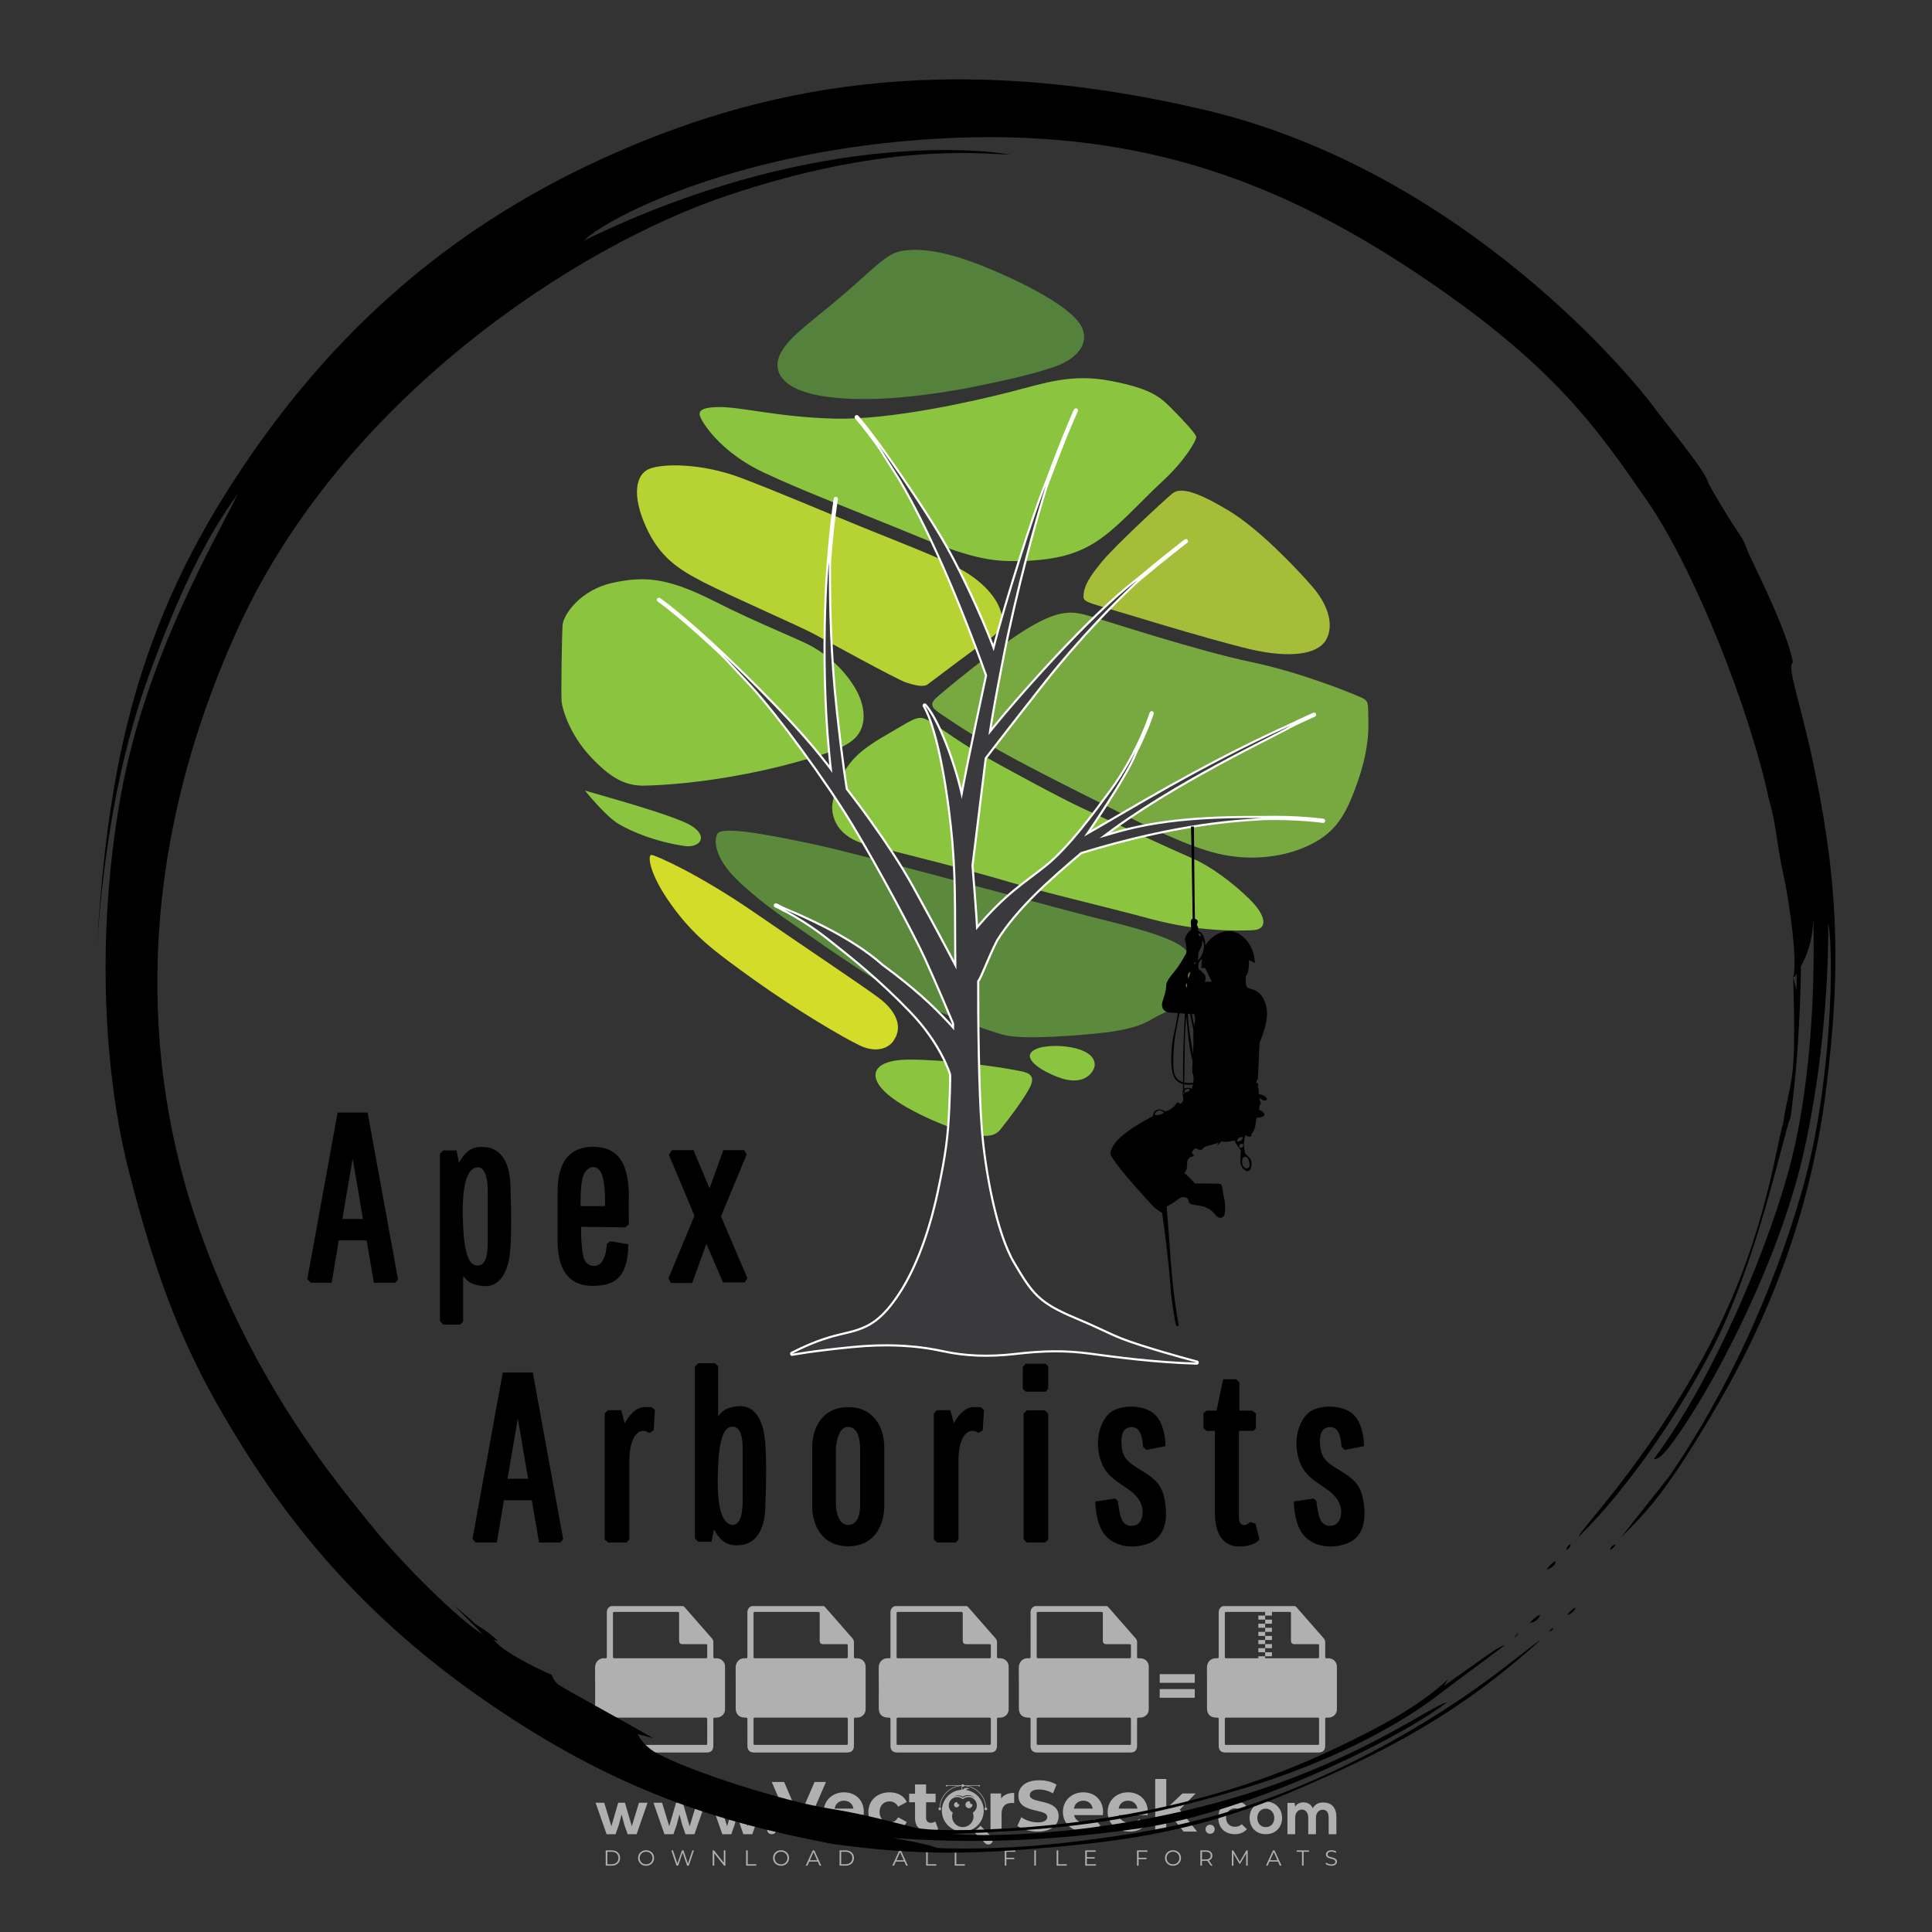 <?xml version="1.0" encoding="iso-8859-1"?>
<!-- Generator: Adobe Illustrator 24.3.0, SVG Export Plug-In . SVG Version: 6.00 Build 0)  -->
<svg version="1.1" id="Layer_1" xmlns="http://www.w3.org/2000/svg" xmlns:xlink="http://www.w3.org/1999/xlink" x="0px" y="0px"
	 viewBox="0 0 500 500" style="enable-background:new 0 0 500 500;" xml:space="preserve">
<rect x="0" y="0" width="500" height="500" fill="#333333" stroke="none"/>
<g id="watermark_1_">
	<g>
		<g id="watermark" style="opacity:0.61;">
			<g>
				<g>
					<g>
						<g>
							<polygon style="fill:#FFFFFF;" points="213.765,461.172 208.204,474.017 205.268,474.017 199.726,461.172 202.938,461.172 
								206.846,470.347 210.81,461.172 							"/>
						</g>
						<g>
							<path style="fill:#FFFFFF;" d="M223.507,469.741h-7.469c0.275,1.23,1.321,1.982,2.826,1.982c1.046,0,1.798-0.312,2.477-0.954
								l1.523,1.651c-0.917,1.046-2.294,1.597-4.074,1.597c-3.413,0-5.634-2.147-5.634-5.083c0-2.954,2.257-5.083,5.267-5.083
								c2.899,0,5.138,1.945,5.138,5.12C223.562,469.191,223.526,469.503,223.507,469.741 M216.002,468.071h4.863
								c-0.202-1.248-1.138-2.055-2.422-2.055C217.139,466.016,216.204,466.805,216.002,468.071"/>
						</g>
						<g>
							<path style="fill:#FFFFFF;" d="M224.735,468.934c0-2.973,2.294-5.083,5.505-5.083c2.074,0,3.707,0.899,4.423,2.514
								l-2.22,1.193c-0.532-0.936-1.321-1.358-2.221-1.358c-1.45,0-2.587,1.009-2.587,2.734c0,1.725,1.138,2.734,2.587,2.734
								c0.899,0,1.688-0.404,2.221-1.358l2.22,1.211c-0.716,1.578-2.349,2.495-4.423,2.495
								C227.029,474.017,224.735,471.907,224.735,468.934"/>
						</g>
						<g>
							<path style="fill:#FFFFFF;" d="M242.828,473.393c-0.587,0.422-1.45,0.624-2.331,0.624c-2.33,0-3.688-1.193-3.688-3.542
								v-4.055h-1.523v-2.202h1.523v-2.404h2.863v2.404h2.459v2.202h-2.459v4.019c0,0.844,0.458,1.303,1.229,1.303
								c0.422,0,0.844-0.128,1.156-0.367L242.828,473.393z"/>
						</g>
					</g>
					<g>
						<path style="fill:#FFFFFF;" d="M262.474,463.997v2.643c-0.238-0.018-0.422-0.037-0.642-0.037
							c-1.578,0-2.624,0.862-2.624,2.753v4.661h-2.863v-9.873h2.734v1.303C259.776,464.493,260.951,463.997,262.474,463.997"/>
					</g>
					<g>
						<path style="fill:#FFFFFF;" d="M263.299,472.53l1.009-2.239c1.083,0.789,2.697,1.339,4.239,1.339
							c1.762,0,2.477-0.587,2.477-1.376c0-2.404-7.469-0.752-7.469-5.524c0-2.184,1.762-4,5.413-4c1.615,0,3.267,0.385,4.459,1.138
							l-0.918,2.257c-1.193-0.679-2.422-1.009-3.56-1.009c-1.761,0-2.44,0.66-2.44,1.468c0,2.367,7.468,0.734,7.468,5.45
							c0,2.147-1.78,3.982-5.45,3.982C266.492,474.017,264.437,473.411,263.299,472.53"/>
					</g>
					<g>
						<path style="fill:#FFFFFF;" d="M285.428,469.741h-7.469c0.275,1.23,1.321,1.982,2.826,1.982c1.046,0,1.798-0.312,2.477-0.954
							l1.523,1.651c-0.918,1.046-2.294,1.597-4.074,1.597c-3.413,0-5.634-2.147-5.634-5.083c0-2.954,2.257-5.083,5.267-5.083
							c2.9,0,5.138,1.945,5.138,5.12C285.484,469.191,285.447,469.503,285.428,469.741 M277.923,468.071h4.863
							c-0.202-1.248-1.138-2.055-2.422-2.055C279.061,466.016,278.125,466.805,277.923,468.071"/>
					</g>
					<g>
						<path style="fill:#FFFFFF;" d="M297.007,469.741h-7.469c0.275,1.23,1.321,1.982,2.826,1.982c1.046,0,1.798-0.312,2.477-0.954
							l1.523,1.651c-0.918,1.046-2.294,1.597-4.074,1.597c-3.413,0-5.634-2.147-5.634-5.083c0-2.954,2.257-5.083,5.267-5.083
							c2.899,0,5.138,1.945,5.138,5.12C297.062,469.191,297.025,469.503,297.007,469.741 M289.501,468.071h4.863
							c-0.202-1.248-1.138-2.055-2.422-2.055C290.639,466.016,289.703,466.805,289.501,468.071"/>
					</g>
					<g>
						<polygon style="fill:#FFFFFF;" points="303.208,470.145 301.831,471.503 301.831,474.017 298.969,474.017 298.969,460.401 
							301.831,460.401 301.831,468.108 306.016,464.144 309.429,464.144 305.318,468.328 309.796,474.017 306.327,474.017 						"/>
					</g>
					<g>
						<path style="fill:#FFFFFF;" d="M256.601,475.359L256.601,475.359l-2.86-2.86c-0.435,0.508-0.953,0.943-1.534,1.284
							c-0.092,0.069-0.186,0.136-0.283,0.199l3.027,3.027c0.456,0.456,1.195,0.456,1.65,0
							C257.057,476.554,257.057,475.815,256.601,475.359"/>
					</g>
					<g>
						<path style="fill:#FFFFFF;" d="M249.984,463.244c0.221-0.173,0.495-0.281,0.797-0.281c0.042,0,0.083,0.002,0.124,0.006
							c-0.214-0.156-0.478-0.249-0.764-0.249c-0.395,0-0.744,0.18-0.981,0.458c-0.051,0-0.1,0.006-0.151,0.008
							c0.039-0.077,0.064-0.162,0.064-0.255c0-0.234-0.143-0.434-0.346-0.519c0.087,0.126,0.138,0.279,0.138,0.445
							c0,0.122-0.031,0.237-0.081,0.341c-2.811,0.201-5.03,2.539-5.03,5.4c0,2.993,2.426,5.42,5.42,5.42
							c2.993,0,5.42-2.426,5.42-5.42C254.595,465.879,252.593,463.635,249.984,463.244 M247.983,464.656
							c0.435,0,0.844,0.112,1.199,0.309c0.374-0.245,0.82-0.387,1.299-0.387c0.711,0,1.348,0.312,1.784,0.806
							c-0.435-0.379-1.004-0.61-1.627-0.61c-0.449,0-0.87,0.12-1.234,0.329c-0.079,0.046-0.156,0.096-0.229,0.15
							c-0.065-0.048-0.133-0.093-0.204-0.134c-0.369-0.219-0.8-0.344-1.26-0.344c-0.3,0-0.588,0.054-0.854,0.152
							C247.196,464.754,247.578,464.656,247.983,464.656 M251.772,469.098c0.115,0.305,0.181,0.634,0.181,0.979
							c0,1.534-1.244,2.777-2.778,2.777c-1.534,0-2.777-1.243-2.777-2.777c0-0.345,0.066-0.674,0.181-0.979
							c-0.62-0.382-1.035-1.064-1.035-1.846c0-1.197,0.971-2.168,2.168-2.168c0.565,0,1.078,0.218,1.463,0.572
							c0.386-0.354,0.899-0.572,1.464-0.572c1.197,0,2.168,0.971,2.168,2.168C252.807,468.034,252.392,468.716,251.772,469.098"/>
					</g>
					<g>
						<path style="fill:#FFFFFF;" d="M251.666,467.061c0,0.497-0.404,0.901-0.901,0.901c-0.497,0-0.901-0.404-0.901-0.901
							s0.404-0.901,0.901-0.901c0.101,0,0.197,0.017,0.287,0.047c-0.03,0.062-0.045,0.132-0.045,0.204
							c0,0.273,0.221,0.494,0.494,0.494c0.05,0,0.099-0.008,0.146-0.022C251.66,466.941,251.666,467,251.666,467.061"/>
					</g>
					<g>
						<path style="fill:#FFFFFF;" d="M248.255,467.061c0,0.376-0.305,0.681-0.681,0.681c-0.376,0-0.681-0.305-0.681-0.681
							s0.305-0.681,0.681-0.681c0.076,0,0.149,0.013,0.217,0.035c-0.023,0.047-0.034,0.1-0.034,0.155
							c0,0.206,0.167,0.374,0.374,0.374c0.038,0,0.075-0.006,0.11-0.017C248.25,466.97,248.255,467.015,248.255,467.061"/>
					</g>
					<g>
						<g>
							<g>
								<rect x="242.908" y="467.83" style="fill:#FFFFFF;" width="0.616" height="0.616"/>
							</g>
							<g>
								<rect x="254.827" y="467.83" style="fill:#FFFFFF;" width="0.616" height="0.616"/>
							</g>
							<g>
								<path style="fill:#FFFFFF;" d="M255.205,468.082h-0.14c0-3.248-2.642-5.89-5.89-5.89c-3.248,0-5.89,2.642-5.89,5.89h-0.14
									c0-1.611,0.627-3.125,1.766-4.264c1.139-1.139,2.653-1.766,4.264-1.766c1.611,0,3.125,0.627,4.264,1.766
									C254.578,464.957,255.205,466.471,255.205,468.082"/>
							</g>
						</g>
						<g>
							<rect x="248.868" y="461.814" style="fill:#FFFFFF;" width="0.616" height="0.616"/>
						</g>
						<g>
							<rect x="244.95" y="462.052" style="fill:#FFFFFF;" width="8.45" height="0.14"/>
						</g>
						<g>
							<path style="fill:#FFFFFF;" d="M245.174,462.15c0,0.108-0.088,0.196-0.196,0.196c-0.108,0-0.196-0.088-0.196-0.196
								c0-0.108,0.088-0.196,0.196-0.196C245.086,461.954,245.174,462.042,245.174,462.15"/>
						</g>
						<g>
							<path style="fill:#FFFFFF;" d="M253.596,462.15c0,0.108-0.088,0.196-0.196,0.196c-0.108,0-0.196-0.088-0.196-0.196
								c0-0.108,0.088-0.196,0.196-0.196C253.509,461.954,253.596,462.042,253.596,462.15"/>
						</g>
					</g>
				</g>
				<g>
					<path style="fill:#FFFFFF;" d="M314.356,473.409c0,1.559-2.364,1.559-2.364,0C311.993,471.851,314.356,471.851,314.356,473.409
						z"/>
				</g>
				<g>
					<g>
						<g>
							<path style="fill:#FFFFFF;" d="M161.739,466.549l1.772,6.088l1.855-6.088h2.215l-2.823,8.14h-2.33l-0.837-2.396l-0.722-2.708
								l-0.722,2.708l-0.837,2.396h-2.33l-2.839-8.14h2.231l1.855,6.088l1.756-6.088H161.739z"/>
						</g>
						<g>
							<path style="fill:#FFFFFF;" d="M176.713,466.549l1.772,6.088l1.855-6.088h2.215l-2.823,8.14h-2.33l-0.837-2.396l-0.722-2.708
								l-0.722,2.708l-0.837,2.396h-2.33l-2.839-8.14h2.231l1.855,6.088l1.756-6.088H176.713z"/>
						</g>
						<g>
							<path style="fill:#FFFFFF;" d="M191.687,466.549l1.772,6.088l1.855-6.088h2.215l-2.823,8.14h-2.33l-0.837-2.396l-0.722-2.708
								l-0.722,2.708l-0.837,2.396h-2.33l-2.839-8.14h2.231l1.855,6.088l1.756-6.088H191.687z"/>
						</g>
					</g>
					<g>
						<path style="fill:#FFFFFF;" d="M200.908,473.52c0,1.559-2.364,1.559-2.364,0C198.545,471.962,200.908,471.962,200.908,473.52z
							"/>
					</g>
					<g>
						<path style="fill:#FFFFFF;" d="M322.71,473.409c-0.935,0.919-1.919,1.28-3.117,1.28c-2.346,0-4.3-1.411-4.3-4.282
							s1.953-4.284,4.3-4.284c1.149,0,2.035,0.329,2.921,1.199l-1.264,1.329c-0.476-0.428-1.066-0.64-1.623-0.64
							c-1.346,0-2.33,0.985-2.33,2.396c0,1.542,1.05,2.362,2.297,2.362c0.64,0,1.28-0.18,1.772-0.672L322.71,473.409z"/>
					</g>
					<g>
						<path style="fill:#FFFFFF;" d="M331.805,470.472c0,2.33-1.591,4.217-4.217,4.217c-2.626,0-4.201-1.887-4.201-4.217
							c0-2.314,1.609-4.217,4.185-4.217C330.149,466.255,331.805,468.158,331.805,470.472z M325.389,470.472
							c0,1.231,0.739,2.38,2.199,2.38c1.46,0,2.199-1.149,2.199-2.38c0-1.215-0.854-2.396-2.199-2.396
							C326.144,468.077,325.389,469.258,325.389,470.472z"/>
					</g>
					<g>
						<path style="fill:#FFFFFF;" d="M338.572,474.689v-4.332c0-1.068-0.559-2.035-1.658-2.035c-1.082,0-1.722,0.967-1.722,2.035
							v4.332h-2.003v-8.107h1.855l0.148,0.985c0.426-0.82,1.362-1.116,2.133-1.116c0.969,0,1.937,0.394,2.396,1.51
							c0.723-1.149,1.658-1.478,2.708-1.478c2.297,0,3.43,1.412,3.43,3.84v4.365h-2.003v-4.365c0-1.066-0.442-1.97-1.526-1.97
							c-1.082,0-1.756,0.935-1.756,2.003v4.332H338.572z"/>
					</g>
				</g>
			</g>
		</g>
		<g style="opacity:0.61;">
			<g>
				<g>
					<path style="fill:#FFFFFF;" d="M345.988,431.299c-0.006-1.224-0.959-2.121-2.189-2.14c-0.924-0.014-0.832,0.12-0.834-0.867
						c-0.003-1.097-0.007-2.194,0.003-3.292c0.003-0.379-0.112-0.691-0.362-0.976c-2.342-2.668-4.678-5.342-7.019-8.011
						c-0.12-0.137-0.275-0.244-0.414-0.366c-6.214,0-12.427,0-18.641,0c-0.794,0.293-1.14,0.868-1.138,1.709
						c0.01,3.748,0.004,7.496,0.004,11.243c0,0.556-0.003,0.589-0.55,0.551c-1.497-0.102-2.516,0.986-2.497,2.492
						c0.044,3.476,0.013,6.953,0.014,10.429c0.001,1.58,0.867,2.443,2.45,2.449c0.582,0.002,0.582,0.002,0.582,0.6
						c0,2.219-0.001,4.438,0.001,6.657c0.001,1.192,0.58,1.771,1.768,1.771c8.013,0.001,16.027,0.001,24.04,0
						c1.168,0,1.755-0.583,1.757-1.745c0.002-2.256,0-4.512,0.001-6.768c0-0.512,0.002-0.511,0.52-0.515
						c0.271-0.002,0.541,0.008,0.809-0.058c0.996-0.246,1.69-1.044,1.694-2.069C346.003,438.696,346.005,434.997,345.988,431.299z
						 M317.537,417.162c5.337,0,10.674,0,16.01,0c0.548,0,0.554,0.007,0.554,0.561c0.001,2.243-0.001,4.486,0.001,6.73
						c0.001,0.811,0.249,1.059,1.06,1.059c1.91,0.001,3.821,0,5.731,0.001c0.458,0,0.479,0.021,0.481,0.483
						c0.003,0.887,0.002,1.775,0,2.662c-0.001,0.477-0.024,0.498-0.504,0.499c-3.895,0.001-7.79,0-11.684,0
						c-3.882,0-7.765,0-11.647,0c-0.55,0-0.552-0.001-0.552-0.561c-0.001-3.624-0.001-7.247,0-10.871
						C316.987,417.166,316.991,417.162,317.537,417.162z M340.822,451.579c-3.883,0.001-7.766,0-11.65,0c-3.871,0-7.742,0-11.613,0
						c-0.572,0-0.574-0.002-0.574-0.579c-0.001-1.997-0.001-3.994,0.001-5.991c0-0.464,0.023-0.486,0.478-0.487
						c7.803-0.001,15.607-0.001,23.41,0c0.478,0,0.499,0.02,0.499,0.503c0.002,1.997,0.001,3.994,0,5.991
						C341.375,451.574,341.37,451.579,340.822,451.579z"/>
				</g>
				<g>
					<g>
						<rect x="327.418" y="417.053" style="fill:#FFFFFF;" width="1.757" height="1.054"/>
					</g>
					<g>
						<rect x="325.662" y="418.107" style="fill:#FFFFFF;" width="1.757" height="1.054"/>
					</g>
					<g>
						<rect x="327.418" y="419.161" style="fill:#FFFFFF;" width="1.757" height="1.054"/>
					</g>
					<g>
						<rect x="325.662" y="420.215" style="fill:#FFFFFF;" width="1.757" height="1.054"/>
					</g>
					<g>
						<rect x="327.418" y="421.269" style="fill:#FFFFFF;" width="1.757" height="1.054"/>
					</g>
					<g>
						<rect x="325.662" y="422.323" style="fill:#FFFFFF;" width="1.757" height="1.054"/>
					</g>
					<g>
						<rect x="327.418" y="423.378" style="fill:#FFFFFF;" width="1.757" height="1.054"/>
					</g>
					<g>
						<rect x="325.662" y="424.432" style="fill:#FFFFFF;" width="1.757" height="1.054"/>
					</g>
					<g>
						<rect x="327.418" y="425.486" style="fill:#FFFFFF;" width="1.757" height="1.054"/>
					</g>
					<g>
						<rect x="325.662" y="426.54" style="fill:#FFFFFF;" width="1.757" height="1.054"/>
					</g>
					<g>
						<rect x="327.418" y="427.594" style="fill:#FFFFFF;" width="1.757" height="1.054"/>
					</g>
					<g>
						<rect x="325.662" y="428.648" style="fill:#FFFFFF;" width="1.757" height="1.054"/>
					</g>
				</g>
			</g>
			<g>
				<path style="fill:#FFFFFF;" d="M187.637,431.299c-0.006-1.224-0.959-2.121-2.189-2.14c-0.924-0.014-0.832,0.12-0.834-0.867
					c-0.003-1.097-0.007-2.194,0.003-3.292c0.003-0.379-0.112-0.691-0.362-0.976c-2.342-2.668-4.678-5.342-7.019-8.011
					c-0.12-0.137-0.275-0.244-0.414-0.366c-6.214,0-12.427,0-18.641,0c-0.794,0.293-1.14,0.868-1.138,1.709
					c0.01,3.748,0.004,7.496,0.004,11.243c0,0.556-0.003,0.589-0.55,0.551c-1.497-0.102-2.516,0.986-2.497,2.492
					c0.044,3.476,0.013,6.953,0.014,10.429c0.001,1.58,0.867,2.443,2.45,2.449c0.582,0.002,0.582,0.002,0.582,0.6
					c0,2.219-0.001,4.438,0.001,6.657c0.001,1.192,0.58,1.771,1.768,1.771c8.013,0.001,16.027,0.001,24.04,0
					c1.168,0,1.755-0.583,1.757-1.745c0.002-2.256,0-4.512,0.001-6.768c0-0.512,0.002-0.511,0.52-0.515
					c0.271-0.002,0.541,0.008,0.809-0.058c0.996-0.246,1.69-1.044,1.694-2.069C187.652,438.696,187.655,434.997,187.637,431.299z
					 M159.187,417.162c5.337,0,10.674,0,16.01,0c0.548,0,0.554,0.007,0.554,0.561c0.001,2.243-0.001,4.486,0.001,6.73
					c0.001,0.811,0.249,1.059,1.06,1.059c1.91,0.001,3.821,0,5.731,0.001c0.458,0,0.479,0.021,0.481,0.483
					c0.003,0.887,0.002,1.775,0,2.662c-0.001,0.477-0.024,0.498-0.504,0.499c-3.895,0.001-7.79,0-11.684,0
					c-3.882,0-7.765,0-11.647,0c-0.55,0-0.552-0.001-0.552-0.561c-0.001-3.624-0.001-7.247,0-10.871
					C158.636,417.166,158.64,417.162,159.187,417.162z M182.472,451.579c-3.883,0.001-7.766,0-11.65,0c-3.871,0-7.742,0-11.613,0
					c-0.572,0-0.574-0.002-0.574-0.579c-0.001-1.997-0.001-3.994,0.001-5.991c0-0.464,0.023-0.486,0.478-0.487
					c7.803-0.001,15.607-0.001,23.41,0c0.478,0,0.499,0.02,0.499,0.503c0.002,1.997,0.001,3.994,0,5.991
					C183.024,451.574,183.019,451.579,182.472,451.579z"/>
			</g>
			<g>
				<path style="fill:#FFFFFF;" d="M159.779,440.669v-7.897h2.779c0.375,0,0.726,0.061,1.053,0.182
					c0.327,0.121,0.612,0.292,0.855,0.513c0.242,0.221,0.434,0.483,0.573,0.789c0.14,0.305,0.21,0.642,0.21,1.009
					c0,0.375-0.07,0.715-0.21,1.02c-0.14,0.305-0.331,0.568-0.573,0.789c-0.243,0.221-0.528,0.392-0.855,0.513
					c-0.327,0.121-0.678,0.182-1.053,0.182h-1.29v2.901H159.779z M162.58,436.356c0.39,0,0.684-0.111,0.882-0.331
					c0.199-0.22,0.298-0.474,0.298-0.761c0-0.14-0.024-0.276-0.072-0.408c-0.048-0.132-0.121-0.248-0.221-0.347
					c-0.099-0.099-0.223-0.178-0.37-0.237c-0.147-0.059-0.32-0.089-0.518-0.089h-1.312v2.173H162.58z"/>
				<path style="fill:#FFFFFF;" d="M166.308,432.771h1.731l3.177,5.294h0.088l-0.088-1.522v-3.772h1.478v7.897h-1.566l-3.353-5.592
					h-0.088l0.088,1.522v4.07h-1.467V432.771z"/>
				<path style="fill:#FFFFFF;" d="M177.922,436.334h3.872c0.022,0.089,0.04,0.195,0.055,0.32c0.014,0.125,0.022,0.25,0.022,0.375
					c0,0.507-0.077,0.985-0.231,1.434c-0.154,0.449-0.397,0.849-0.728,1.202c-0.353,0.375-0.776,0.666-1.268,0.871
					c-0.493,0.206-1.055,0.309-1.688,0.309c-0.574,0-1.114-0.103-1.622-0.309c-0.507-0.206-0.948-0.492-1.323-0.86
					c-0.375-0.367-0.673-0.803-0.894-1.307c-0.221-0.504-0.331-1.053-0.331-1.649c0-0.595,0.11-1.145,0.331-1.649
					c0.221-0.504,0.518-0.939,0.894-1.307c0.375-0.367,0.816-0.654,1.323-0.86c0.507-0.206,1.048-0.309,1.622-0.309
					c0.64,0,1.211,0.11,1.715,0.331c0.504,0.221,0.935,0.526,1.296,0.915l-1.025,1.004c-0.258-0.272-0.544-0.48-0.861-0.623
					c-0.316-0.143-0.695-0.215-1.136-0.215c-0.361,0-0.703,0.065-1.026,0.193c-0.324,0.129-0.607,0.311-0.85,0.546
					c-0.242,0.235-0.436,0.52-0.579,0.855c-0.143,0.335-0.215,0.708-0.215,1.119c0,0.412,0.072,0.785,0.215,1.12
					c0.143,0.335,0.338,0.62,0.584,0.855c0.246,0.235,0.531,0.418,0.855,0.546c0.323,0.129,0.669,0.193,1.037,0.193
					c0.419,0,0.773-0.061,1.064-0.182c0.29-0.121,0.538-0.278,0.744-0.469c0.148-0.132,0.275-0.3,0.381-0.502
					c0.106-0.202,0.189-0.428,0.248-0.678h-2.482V436.334z"/>
			</g>
			<g>
				<path style="fill:#FFFFFF;" d="M224.019,431.299c-0.006-1.224-0.959-2.121-2.189-2.14c-0.924-0.014-0.832,0.12-0.834-0.867
					c-0.003-1.097-0.007-2.194,0.003-3.292c0.003-0.379-0.112-0.691-0.362-0.976c-2.342-2.668-4.678-5.342-7.019-8.011
					c-0.12-0.137-0.275-0.244-0.414-0.366c-6.214,0-12.427,0-18.641,0c-0.794,0.293-1.14,0.868-1.138,1.709
					c0.01,3.748,0.004,7.496,0.004,11.243c0,0.556-0.003,0.589-0.55,0.551c-1.497-0.102-2.516,0.986-2.497,2.492
					c0.044,3.476,0.013,6.953,0.014,10.429c0.001,1.58,0.867,2.443,2.45,2.449c0.582,0.002,0.582,0.002,0.582,0.6
					c0,2.219-0.001,4.438,0.001,6.657c0.001,1.192,0.58,1.771,1.768,1.771c8.013,0.001,16.027,0.001,24.04,0
					c1.168,0,1.755-0.583,1.757-1.745c0.002-2.256,0-4.512,0.001-6.768c0-0.512,0.002-0.511,0.52-0.515
					c0.271-0.002,0.541,0.008,0.809-0.058c0.997-0.246,1.69-1.044,1.694-2.069C224.034,438.696,224.036,434.997,224.019,431.299z
					 M195.568,417.162c5.337,0,10.674,0,16.01,0c0.548,0,0.554,0.007,0.554,0.561c0.001,2.243-0.001,4.486,0.001,6.73
					c0.001,0.811,0.249,1.059,1.06,1.059c1.91,0.001,3.821,0,5.731,0.001c0.458,0,0.479,0.021,0.481,0.483
					c0.003,0.887,0.002,1.775,0,2.662c-0.001,0.477-0.024,0.498-0.504,0.499c-3.895,0.001-7.79,0-11.684,0
					c-3.882,0-7.765,0-11.647,0c-0.55,0-0.552-0.001-0.552-0.561c-0.001-3.624-0.001-7.247,0-10.871
					C195.018,417.166,195.022,417.162,195.568,417.162z M218.854,451.579c-3.883,0.001-7.766,0-11.65,0c-3.871,0-7.742,0-11.613,0
					c-0.572,0-0.574-0.002-0.574-0.579c-0.001-1.997-0.001-3.994,0.001-5.991c0-0.464,0.023-0.486,0.478-0.487
					c7.803-0.001,15.607-0.001,23.41,0c0.478,0,0.499,0.02,0.499,0.503c0.002,1.997,0.001,3.994,0,5.991
					C219.406,451.574,219.401,451.579,218.854,451.579z"/>
			</g>
			<g>
				<path style="fill:#FFFFFF;" d="M205.111,432.771h1.699l2.967,7.897h-1.644l-0.651-1.886h-3.044l-0.651,1.886h-1.643
					L205.111,432.771z M206.997,437.415l-0.706-1.974l-0.287-0.96h-0.088l-0.287,0.96l-0.706,1.974H206.997z"/>
				<path style="fill:#FFFFFF;" d="M211.331,434.536c-0.125,0-0.245-0.024-0.359-0.072c-0.114-0.048-0.213-0.114-0.298-0.199
					c-0.084-0.084-0.151-0.182-0.198-0.292c-0.048-0.11-0.072-0.232-0.072-0.364s0.024-0.254,0.072-0.364
					c0.048-0.11,0.114-0.208,0.198-0.292c0.084-0.084,0.184-0.151,0.298-0.198c0.114-0.048,0.233-0.072,0.359-0.072
					c0.257,0,0.478,0.09,0.662,0.27c0.184,0.181,0.276,0.399,0.276,0.656s-0.092,0.476-0.276,0.656
					C211.809,434.446,211.589,434.536,211.331,434.536z M210.615,440.669v-5.404h1.445v5.404H210.615z"/>
			</g>
			<g>
				<path style="fill:#FFFFFF;" d="M261.044,431.299c-0.006-1.224-0.959-2.121-2.189-2.14c-0.924-0.014-0.832,0.12-0.834-0.867
					c-0.003-1.097-0.007-2.194,0.003-3.292c0.003-0.379-0.112-0.691-0.362-0.976c-2.342-2.668-4.678-5.342-7.019-8.011
					c-0.12-0.137-0.275-0.244-0.414-0.366c-6.214,0-12.427,0-18.641,0c-0.794,0.293-1.14,0.868-1.138,1.709
					c0.01,3.748,0.004,7.496,0.004,11.243c0,0.556-0.003,0.589-0.55,0.551c-1.497-0.102-2.516,0.986-2.497,2.492
					c0.044,3.476,0.013,6.953,0.014,10.429c0.001,1.58,0.867,2.443,2.45,2.449c0.582,0.002,0.582,0.002,0.582,0.6
					c0,2.219-0.001,4.438,0.001,6.657c0.001,1.192,0.58,1.771,1.768,1.771c8.013,0.001,16.027,0.001,24.04,0
					c1.168,0,1.755-0.583,1.757-1.745c0.002-2.256,0-4.512,0.001-6.768c0-0.512,0.002-0.511,0.52-0.515
					c0.271-0.002,0.541,0.008,0.809-0.058c0.996-0.246,1.69-1.044,1.694-2.069C261.059,438.696,261.061,434.997,261.044,431.299z
					 M232.593,417.162c5.337,0,10.674,0,16.01,0c0.548,0,0.554,0.007,0.554,0.561c0.001,2.243-0.001,4.486,0.001,6.73
					c0.001,0.811,0.249,1.059,1.06,1.059c1.91,0.001,3.821,0,5.731,0.001c0.458,0,0.479,0.021,0.481,0.483
					c0.003,0.887,0.002,1.775,0,2.662c-0.001,0.477-0.024,0.498-0.504,0.499c-3.895,0.001-7.79,0-11.684,0
					c-3.882,0-7.765,0-11.647,0c-0.55,0-0.552-0.001-0.552-0.561c-0.001-3.624-0.001-7.247,0-10.871
					C232.042,417.166,232.047,417.162,232.593,417.162z M255.878,451.579c-3.883,0.001-7.766,0-11.65,0c-3.871,0-7.742,0-11.613,0
					c-0.572,0-0.574-0.002-0.574-0.579c-0.001-1.997-0.001-3.994,0.001-5.991c0-0.464,0.023-0.486,0.478-0.487
					c7.803-0.001,15.607-0.001,23.41,0c0.478,0,0.499,0.02,0.499,0.503c0.002,1.997,0.001,3.994,0,5.991
					C256.431,451.574,256.426,451.579,255.878,451.579z"/>
			</g>
			<g>
				<path style="fill:#FFFFFF;" d="M236.361,440.845c-0.338,0-0.662-0.048-0.971-0.143c-0.309-0.095-0.592-0.239-0.849-0.43
					c-0.257-0.191-0.481-0.425-0.673-0.7c-0.191-0.276-0.342-0.597-0.452-0.965l1.401-0.551c0.103,0.397,0.283,0.726,0.54,0.987
					c0.257,0.261,0.596,0.392,1.015,0.392c0.154,0,0.303-0.02,0.447-0.061c0.143-0.04,0.272-0.099,0.386-0.176
					s0.204-0.175,0.27-0.292c0.066-0.118,0.099-0.254,0.099-0.408c0-0.147-0.026-0.279-0.077-0.397
					c-0.051-0.117-0.138-0.227-0.259-0.331c-0.121-0.103-0.28-0.202-0.475-0.298c-0.195-0.095-0.435-0.195-0.722-0.298l-0.485-0.176
					c-0.213-0.073-0.429-0.173-0.645-0.298c-0.217-0.125-0.413-0.276-0.59-0.452c-0.177-0.176-0.322-0.384-0.436-0.623
					c-0.114-0.239-0.171-0.509-0.171-0.81c0-0.309,0.06-0.597,0.182-0.866c0.121-0.268,0.294-0.503,0.518-0.706
					c0.224-0.202,0.492-0.36,0.805-0.474s0.66-0.171,1.042-0.171c0.397,0,0.74,0.053,1.031,0.16
					c0.291,0.107,0.537,0.243,0.739,0.408c0.202,0.165,0.366,0.348,0.491,0.546c0.125,0.199,0.217,0.386,0.276,0.563l-1.312,0.551
					c-0.074-0.221-0.208-0.419-0.402-0.596c-0.195-0.176-0.462-0.265-0.8-0.265c-0.324,0-0.592,0.075-0.805,0.226
					c-0.213,0.151-0.32,0.348-0.32,0.59c0,0.235,0.103,0.436,0.309,0.601c0.206,0.165,0.533,0.325,0.982,0.48l0.497,0.165
					c0.316,0.111,0.605,0.237,0.866,0.381c0.261,0.143,0.485,0.314,0.673,0.513c0.187,0.199,0.331,0.425,0.43,0.678
					c0.1,0.254,0.149,0.546,0.149,0.877c0,0.412-0.083,0.767-0.248,1.064c-0.165,0.298-0.377,0.542-0.634,0.734
					c-0.258,0.191-0.548,0.335-0.872,0.43C236.986,440.797,236.67,440.845,236.361,440.845z"/>
				<path style="fill:#FFFFFF;" d="M239.516,432.771h1.61l1.633,4.754l0.287,1.015h0.088l0.309-1.015l1.699-4.754h1.61l-2.879,7.897
					h-1.566L239.516,432.771z"/>
				<path style="fill:#FFFFFF;" d="M251.097,436.334h3.871c0.022,0.089,0.04,0.195,0.055,0.32c0.015,0.125,0.023,0.25,0.023,0.375
					c0,0.507-0.078,0.985-0.232,1.434c-0.154,0.449-0.397,0.849-0.728,1.202c-0.353,0.375-0.775,0.666-1.268,0.871
					c-0.493,0.206-1.055,0.309-1.688,0.309c-0.574,0-1.114-0.103-1.621-0.309c-0.507-0.206-0.949-0.492-1.324-0.86
					c-0.375-0.367-0.673-0.803-0.894-1.307c-0.22-0.504-0.331-1.053-0.331-1.649c0-0.595,0.11-1.145,0.331-1.649
					c0.221-0.504,0.518-0.939,0.894-1.307c0.375-0.367,0.816-0.654,1.324-0.86c0.507-0.206,1.047-0.309,1.621-0.309
					c0.64,0,1.211,0.11,1.715,0.331c0.504,0.221,0.936,0.526,1.296,0.915l-1.026,1.004c-0.257-0.272-0.544-0.48-0.861-0.623
					c-0.316-0.143-0.694-0.215-1.136-0.215c-0.36,0-0.702,0.065-1.026,0.193c-0.323,0.129-0.607,0.311-0.849,0.546
					c-0.243,0.235-0.436,0.52-0.579,0.855c-0.143,0.335-0.215,0.708-0.215,1.119c0,0.412,0.072,0.785,0.215,1.12
					c0.143,0.335,0.338,0.62,0.585,0.855c0.246,0.235,0.531,0.418,0.854,0.546c0.324,0.129,0.669,0.193,1.037,0.193
					c0.419,0,0.774-0.061,1.064-0.182c0.29-0.121,0.539-0.278,0.745-0.469c0.147-0.132,0.274-0.3,0.38-0.502
					c0.107-0.202,0.189-0.428,0.248-0.678h-2.482V436.334z"/>
			</g>
			<g>
				<path style="fill:#FFFFFF;" d="M297.3,431.299c-0.006-1.224-0.959-2.121-2.189-2.14c-0.924-0.014-0.832,0.12-0.834-0.867
					c-0.003-1.097-0.007-2.194,0.003-3.292c0.003-0.379-0.112-0.691-0.362-0.976c-2.342-2.668-4.678-5.342-7.019-8.011
					c-0.12-0.137-0.275-0.244-0.414-0.366c-6.214,0-12.427,0-18.641,0c-0.794,0.293-1.14,0.868-1.138,1.709
					c0.01,3.748,0.004,7.496,0.004,11.243c0,0.556-0.003,0.589-0.55,0.551c-1.497-0.102-2.516,0.986-2.497,2.492
					c0.044,3.476,0.013,6.953,0.014,10.429c0.001,1.58,0.867,2.443,2.45,2.449c0.582,0.002,0.582,0.002,0.582,0.6
					c0,2.219-0.001,4.438,0.001,6.657c0.001,1.192,0.58,1.771,1.768,1.771c8.013,0.001,16.027,0.001,24.04,0
					c1.168,0,1.755-0.583,1.757-1.745c0.002-2.256,0-4.512,0.001-6.768c0-0.512,0.002-0.511,0.52-0.515
					c0.271-0.002,0.541,0.008,0.809-0.058c0.996-0.246,1.69-1.044,1.694-2.069C297.315,438.696,297.318,434.997,297.3,431.299z
					 M268.85,417.162c5.337,0,10.674,0,16.01,0c0.548,0,0.554,0.007,0.554,0.561c0.001,2.243-0.001,4.486,0.001,6.73
					c0.001,0.811,0.249,1.059,1.06,1.059c1.91,0.001,3.821,0,5.731,0.001c0.458,0,0.479,0.021,0.481,0.483
					c0.003,0.887,0.002,1.775,0,2.662c-0.001,0.477-0.024,0.498-0.504,0.499c-3.895,0.001-7.79,0-11.684,0
					c-3.882,0-7.765,0-11.647,0c-0.55,0-0.552-0.001-0.552-0.561c-0.001-3.624-0.001-7.247,0-10.871
					C268.299,417.166,268.303,417.162,268.85,417.162z M292.135,451.579c-3.883,0.001-7.766,0-11.65,0c-3.871,0-7.742,0-11.613,0
					c-0.572,0-0.574-0.002-0.574-0.579c-0.001-1.997-0.001-3.994,0.001-5.991c0-0.464,0.023-0.486,0.478-0.487
					c7.803-0.001,15.607-0.001,23.41,0c0.478,0,0.499,0.02,0.499,0.503c0.001,1.997,0.001,3.994,0,5.991
					C292.687,451.574,292.682,451.579,292.135,451.579z"/>
			</g>
			<g>
				<path style="fill:#FFFFFF;" d="M272.966,434.183v1.831h3.165v1.412h-3.165v1.831h3.518v1.412h-5.007v-7.897h5.007v1.412H272.966
					z"/>
				<path style="fill:#FFFFFF;" d="M277.852,440.669v-7.897h2.779c0.375,0,0.726,0.061,1.053,0.182
					c0.327,0.121,0.612,0.292,0.855,0.513c0.243,0.221,0.434,0.483,0.574,0.789c0.14,0.305,0.209,0.642,0.209,1.009
					c0,0.375-0.07,0.715-0.209,1.02c-0.14,0.305-0.331,0.568-0.574,0.789c-0.243,0.221-0.528,0.392-0.855,0.513
					c-0.327,0.121-0.678,0.182-1.053,0.182h-1.29v2.901H277.852z M280.653,436.356c0.389,0,0.684-0.111,0.882-0.331
					c0.199-0.22,0.298-0.474,0.298-0.761c0-0.14-0.024-0.276-0.072-0.408c-0.048-0.132-0.121-0.248-0.221-0.347
					c-0.099-0.099-0.222-0.178-0.37-0.237c-0.147-0.059-0.32-0.089-0.518-0.089h-1.312v2.173H280.653z"/>
				<path style="fill:#FFFFFF;" d="M286.797,440.845c-0.338,0-0.662-0.048-0.971-0.143c-0.309-0.095-0.592-0.239-0.849-0.43
					c-0.257-0.191-0.482-0.425-0.673-0.7c-0.191-0.276-0.342-0.597-0.452-0.965l1.401-0.551c0.103,0.397,0.283,0.726,0.541,0.987
					c0.257,0.261,0.595,0.392,1.015,0.392c0.154,0,0.303-0.02,0.447-0.061c0.143-0.04,0.272-0.099,0.386-0.176
					c0.114-0.077,0.204-0.175,0.27-0.292c0.066-0.118,0.1-0.254,0.1-0.408c0-0.147-0.026-0.279-0.077-0.397
					c-0.051-0.117-0.138-0.227-0.259-0.331c-0.121-0.103-0.279-0.202-0.474-0.298c-0.195-0.095-0.436-0.195-0.723-0.298
					l-0.485-0.176c-0.213-0.073-0.428-0.173-0.645-0.298c-0.217-0.125-0.414-0.276-0.59-0.452c-0.176-0.176-0.322-0.384-0.436-0.623
					c-0.114-0.239-0.171-0.509-0.171-0.81c0-0.309,0.061-0.597,0.182-0.866c0.121-0.268,0.294-0.503,0.518-0.706
					c0.224-0.202,0.493-0.36,0.805-0.474c0.312-0.114,0.66-0.171,1.042-0.171c0.397,0,0.741,0.053,1.031,0.16
					c0.29,0.107,0.537,0.243,0.739,0.408c0.202,0.165,0.365,0.348,0.491,0.546c0.125,0.199,0.217,0.386,0.276,0.563l-1.312,0.551
					c-0.074-0.221-0.208-0.419-0.403-0.596c-0.195-0.176-0.462-0.265-0.799-0.265c-0.324,0-0.592,0.075-0.805,0.226
					c-0.213,0.151-0.32,0.348-0.32,0.59c0,0.235,0.103,0.436,0.309,0.601c0.206,0.165,0.533,0.325,0.982,0.48l0.496,0.165
					c0.316,0.111,0.605,0.237,0.866,0.381c0.261,0.143,0.485,0.314,0.673,0.513c0.187,0.199,0.331,0.425,0.43,0.678
					c0.099,0.254,0.149,0.546,0.149,0.877c0,0.412-0.083,0.767-0.248,1.064c-0.165,0.298-0.377,0.542-0.634,0.734
					c-0.258,0.191-0.548,0.335-0.872,0.43C287.422,440.797,287.105,440.845,286.797,440.845z"/>
			</g>
			<g>
				<path style="fill:#FFFFFF;" d="M321.394,439.168l4.004-4.985h-3.827v-1.412h5.559v1.5l-3.96,4.985h4.004v1.412h-5.779V439.168z"
					/>
				<path style="fill:#FFFFFF;" d="M328.409,432.771h1.489v7.897h-1.489V432.771z"/>
				<path style="fill:#FFFFFF;" d="M331.486,440.669v-7.897h2.779c0.375,0,0.726,0.061,1.053,0.182
					c0.327,0.121,0.612,0.292,0.855,0.513s0.434,0.483,0.574,0.789c0.14,0.305,0.209,0.642,0.209,1.009
					c0,0.375-0.07,0.715-0.209,1.02c-0.14,0.305-0.331,0.568-0.574,0.789c-0.243,0.221-0.528,0.392-0.855,0.513
					c-0.327,0.121-0.678,0.182-1.053,0.182h-1.29v2.901H331.486z M334.288,436.356c0.389,0,0.684-0.111,0.882-0.331
					c0.199-0.22,0.298-0.474,0.298-0.761c0-0.14-0.024-0.276-0.072-0.408c-0.048-0.132-0.121-0.248-0.221-0.347
					c-0.099-0.099-0.222-0.178-0.37-0.237c-0.147-0.059-0.32-0.089-0.518-0.089h-1.312v2.173H334.288z"/>
			</g>
		</g>
		<g style="opacity:0.61;">
			<path style="fill:#FFFFFF;" d="M300.133,433.27h9.067v2.242h-9.067V433.27z M300.133,437.136h9.067v2.243h-9.067V437.136z"/>
		</g>
	</g>
	<g style="opacity:0.61;">
		<path style="fill:#FFFFFF;" d="M156.756,478.878h1.607c1.263,0,2.114,0.812,2.114,1.974c0,1.161-0.851,1.973-2.114,1.973h-1.607
			V478.878z M158.34,482.464c1.049,0,1.725-0.665,1.725-1.612c0-0.947-0.677-1.613-1.725-1.613h-1.167v3.225H158.34z"/>
		<path style="fill:#FFFFFF;" d="M165.139,480.851c0-1.15,0.879-2.007,2.075-2.007c1.184,0,2.069,0.851,2.069,2.007
			c0,1.156-0.885,2.007-2.069,2.007C166.019,482.858,165.139,482.002,165.139,480.851z M168.866,480.851
			c0-0.942-0.705-1.635-1.652-1.635c-0.953,0-1.663,0.693-1.663,1.635c0,0.941,0.71,1.635,1.663,1.635
			C168.162,482.486,168.866,481.793,168.866,480.851z"/>
		<path style="fill:#FFFFFF;" d="M179.596,478.878l-1.331,3.947h-0.44l-1.156-3.366l-1.161,3.366h-0.434l-1.331-3.947h0.429
			l1.139,3.394l1.178-3.394h0.389l1.161,3.411l1.156-3.411H179.596z"/>
		<path style="fill:#FFFFFF;" d="M187.731,478.878v3.947h-0.344l-2.537-3.202v3.202h-0.417v-3.947h0.344l2.543,3.203v-3.203H187.731
			z"/>
		<path style="fill:#FFFFFF;" d="M193.093,478.878h0.417v3.586h2.21v0.361h-2.627V478.878z"/>
		<path style="fill:#FFFFFF;" d="M200.061,480.851c0-1.15,0.879-2.007,2.075-2.007c1.184,0,2.069,0.851,2.069,2.007
			c0,1.156-0.885,2.007-2.069,2.007C200.941,482.858,200.061,482.002,200.061,480.851z M203.788,480.851
			c0-0.942-0.705-1.635-1.652-1.635c-0.953,0-1.663,0.693-1.663,1.635c0,0.941,0.71,1.635,1.663,1.635
			C203.083,482.486,203.788,481.793,203.788,480.851z"/>
		<path style="fill:#FFFFFF;" d="M211.636,481.77h-2.199l-0.474,1.054h-0.434l1.804-3.947h0.412l1.804,3.947h-0.44L211.636,481.77z
			 M211.484,481.432l-0.947-2.12l-0.947,2.12H211.484z"/>
		<path style="fill:#FFFFFF;" d="M217.28,478.878h1.607c1.263,0,2.114,0.812,2.114,1.974c0,1.161-0.851,1.973-2.114,1.973h-1.607
			V478.878z M218.864,482.464c1.049,0,1.725-0.665,1.725-1.612c0-0.947-0.677-1.613-1.725-1.613h-1.167v3.225H218.864z"/>
		<path style="fill:#FFFFFF;" d="M234.041,481.77h-2.199l-0.474,1.054h-0.434l1.804-3.947h0.412l1.804,3.947h-0.44L234.041,481.77z
			 M233.889,481.432l-0.947-2.12l-0.947,2.12H233.889z"/>
		<path style="fill:#FFFFFF;" d="M239.685,478.878h0.417v3.586h2.21v0.361h-2.627V478.878z"/>
		<path style="fill:#FFFFFF;" d="M247.082,478.878h0.417v3.586h2.21v0.361h-2.627V478.878z"/>
		<path style="fill:#FFFFFF;" d="M260.449,479.239v1.551h2.041v0.361h-2.041v1.675h-0.417v-3.947h2.706v0.361H260.449z"/>
		<path style="fill:#FFFFFF;" d="M267.678,478.878h0.417v3.947h-0.417V478.878z"/>
		<path style="fill:#FFFFFF;" d="M273.456,478.878h0.417v3.586h2.21v0.361h-2.627V478.878z"/>
		<path style="fill:#FFFFFF;" d="M283.644,482.464v0.361h-2.791v-3.947h2.706v0.361h-2.289v1.404h2.041v0.355h-2.041v1.466H283.644z
			"/>
		<path style="fill:#FFFFFF;" d="M294.672,479.239v1.551h2.041v0.361h-2.041v1.675h-0.417v-3.947h2.706v0.361H294.672z"/>
		<path style="fill:#FFFFFF;" d="M301.5,480.851c0-1.15,0.879-2.007,2.075-2.007c1.184,0,2.069,0.851,2.069,2.007
			c0,1.156-0.885,2.007-2.069,2.007C302.379,482.858,301.5,482.002,301.5,480.851z M305.226,480.851
			c0-0.942-0.705-1.635-1.652-1.635c-0.953,0-1.663,0.693-1.663,1.635c0,0.941,0.71,1.635,1.663,1.635
			C304.522,482.486,305.226,481.793,305.226,480.851z"/>
		<path style="fill:#FFFFFF;" d="M313.351,482.825l-0.902-1.269c-0.102,0.011-0.203,0.017-0.316,0.017h-1.06v1.252h-0.417v-3.947
			h1.477c1.004,0,1.613,0.507,1.613,1.353c0,0.62-0.327,1.054-0.902,1.24l0.964,1.353H313.351z M313.328,480.231
			c0-0.632-0.417-0.992-1.207-0.992h-1.048v1.979h1.048C312.911,481.218,313.328,480.851,313.328,480.231z"/>
		<path style="fill:#FFFFFF;" d="M322.907,478.878v3.947h-0.4v-3.158l-1.551,2.656h-0.197l-1.551-2.639v3.14h-0.4v-3.947h0.344
			l1.714,2.926l1.697-2.926H322.907z"/>
		<path style="fill:#FFFFFF;" d="M330.744,481.77h-2.199l-0.473,1.054h-0.434l1.804-3.947h0.411l1.804,3.947h-0.44L330.744,481.77z
			 M330.592,481.432l-0.947-2.12l-0.947,2.12H330.592z"/>
		<path style="fill:#FFFFFF;" d="M336.957,479.239h-1.387v-0.361h3.192v0.361h-1.387v3.586h-0.417V479.239z"/>
		<path style="fill:#FFFFFF;" d="M343.063,482.346l0.164-0.321c0.282,0.276,0.784,0.479,1.302,0.479c0.739,0,1.06-0.31,1.06-0.699
			c0-1.083-2.43-0.417-2.43-1.877c0-0.581,0.451-1.083,1.455-1.083c0.446,0,0.908,0.13,1.224,0.35l-0.141,0.333
			c-0.338-0.22-0.733-0.327-1.083-0.327c-0.722,0-1.043,0.321-1.043,0.716c0,1.083,2.43,0.429,2.43,1.866
			c0,0.581-0.462,1.077-1.472,1.077C343.937,482.858,343.356,482.65,343.063,482.346z"/>
	</g>
</g>
<g>
</g>
<g>
	<path style="fill:#8BC53F;" d="M151.389,204.604c0,0,5.409,6.749,8.832,8.712s9.31,4.524,17.185,5.672
		c3.853,0.383,5.984-2.585,1.388-5.361S153.878,205.394,151.389,204.604z"/>
	<path style="fill:#8BC53F;" d="M166.252,203.336c-4.619-0.12-8.257-1.963-13.499-7.587c-5.242-5.625-7.276-12.183-7.42-14.361
		c-0.144-2.178,0.072-16.993,0.263-19.626c0.191-2.633,4.571-9.095,12.901-10.914c8.329-1.819,14.313-1.364,26.352,4.739
		c12.039,6.103,21.876,9.741,25.61,11.895c3.734,2.154,7.755,5.553,10.651,10.268c2.896,4.715,3.255,9.669,0.598,12.805
		c-2.657,3.135-8.736,4.763-16.586,6.941C197.271,199.674,181.307,203.049,166.252,203.336z"/>
	<path style="fill:#5C8A3D;" d="M185.687,215.782c-0.79,1.149-1.388,5.912,5.672,12.494c7.061,6.582,12.709,9.981,18.429,14.049
		c5.72,4.069,15.15,10.34,21.325,14.002c6.175,3.662,24.054,10.387,29.008,11.584c4.954,1.197,19.291,0.072,25.49-0.646
		c6.199-0.718,10.076-1.963,12.47-3.494c2.393-1.532,5.912-2.298,8.281-5.936c2.37-3.638,2.752-9.143,0.694-11.752
		s-9.286-4.978-20.536-7.779c-11.249-2.8-26.256-6.989-34.872-9.239c-8.616-2.25-32.599-8.808-40.999-10.555
		S186.907,213.436,185.687,215.782z"/>
	<path style="fill:#8BC53F;" d="M215.437,210.037c0.455,3.399,2.824,7.18,9.598,8.736c6.773,1.556,26.629,6.625,36.04,9.452
		c9.411,2.827,24.394,6.273,36.768,9.6c12.374,3.327,22.067,3.064,26.256,2.92c4.189-0.144,3.638-3.782-0.742-8.066
		s-10.005-8.473-14.767-10.531c-4.763-2.058-21.78-9.909-28.075-12.805c-6.295-2.896-20.631-10.723-26.783-14.193
		s-12.015-8.09-14.217-9.071c-2.202-0.981-3.973,0.598-9.31,3.638c-5.337,3.04-9.823,5.974-12.111,10.866
		C215.806,205.475,215.126,207.74,215.437,210.037z"/>
	<path style="fill:#78A941;" d="M241.932,180.933c-0.957,1.125-1.077,2.058,0.981,3.447c2.058,1.388,9.406,6.534,19.554,11.967
		c10.148,5.433,19.9,10.223,27.094,13.834c7.193,3.611,17.711,8.808,25.466,10.699c7.755,1.891,16.275,1.245,23.097-1.819
		c6.821-3.064,9.598-7.156,12.302-14.169c2.705-7.013,3.949-12.853,3.686-19.315c-0.048-3.614,0.048-4.212-1.675-5.002
		c-1.723-0.79-15.246-6.462-28.625-9.239s-37.338-10.579-41.622-11.847s-7.611-2.01-15.916,2.944
		C257.968,167.386,243.632,179.33,241.932,180.933z"/>
	<path style="fill:#A5BD39;" d="M280.466,153.552c-0.048,1.34-0.67,1.867,3.423,3.064s29.152,8.951,39.611,11.393
		s17.352,1.292,19.554-2.202c2.202-3.494,1.029-8.832-3.327-13.882c-4.356-5.05-14.026-15.126-21.661-19.722
		c-7.635-4.595-12.398-6.367-14.672-4.476c-2.274,1.891-14.696,13.403-18.118,17.52C281.855,149.364,280.73,151.494,280.466,153.552
		z"/>
	<path style="fill:#B7D333;" d="M258.997,158.243c0.742,1.987,0.024,5.242-2.561,6.821c-2.585,1.58-15.222,11.225-16.347,12.039
		s-3.351,0.259-5.625-0.481c-2.274-0.74-20.751-10.888-23.91-12.611c-3.159-1.723-21.78-9.885-28.386-13.284
		c-6.606-3.399-11.465-6.486-15.079-14.576c-3.614-8.09-2.537-13.403,0.957-14.815c3.494-1.412,13.547-1.508,23.671,2.322
		c10.124,3.829,21.11,8.592,31.928,12.972c10.818,4.38,20.057,7.874,25.227,10.818C254.043,150.393,257.825,154.318,258.997,158.243
		z"/>
	<path style="fill:#8BC53F;" d="M264.957,145.223c-5.625-0.096-10.172,0.742-26.687-6.079s-30.325-11.991-40.712-16.898
		c-10.387-4.907-14.935-11.752-15.821-13.355c-0.886-1.604-1.915-3.447,4.117-3.542c6.031-0.096,15.342,2.609,30.109,2.992
		c14.767,0.383,36.596-4.619,45.595-6.941c8.999-2.322,15.797-4.763,25.897-2.824c10.1,1.939,12.661,4.045,15.438,6.821
		c2.776,2.776,6.558,6.773,6.678,7.635c0.12,0.862-2.8,6.055-8.736,11.536c-5.936,5.481-11.776,12.302-17.568,15.892
		C277.475,144.05,271.85,144.816,264.957,145.223z"/>
	<path style="fill:#54813B;" d="M250,100.514c-7.757,1.364-22.955,3.901-35.76,2.202s-14.48-7.18-12.111-11.536
		c2.369-4.356,9.023-8.76,16.826-15.533c7.803-6.773,10.603-10.052,14.432-10.699c3.829-0.646,10.34-0.622,23.073,4.763
		c12.733,5.385,21.541,10.866,23.503,14.935s-0.933,8.114-6.917,10.22C267.063,96.972,259.049,98.695,250,100.514z"/>
	<path style="fill:#8BC53F;" d="M263.42,277.085c2.238,0.364,4.392,0.895,3.469,3.497c-0.923,2.602-6.042,9.315-8.029,11.777
		s-5.623,1.539-8.868,0.755c-3.245-0.783-14.658-5.175-20.169-9.819c-5.511-4.644-4.148-9.033,5.315-9.064
		C244.602,274.201,258.049,275.966,263.42,277.085z"/>
	<path style="fill:#8BC53F;" d="M283.31,275.826c-0.504,2.406-3.497,5.315-9.651,2.881c-6.154-2.434-9.259-5.595-5.483-7.245
		C271.952,269.812,283.702,270.595,283.31,275.826z"/>
	<g>
		<path style="fill:#FFFFFF;" d="M309.698,353.178c-0.005,0-0.011,0-0.016,0c-10.665-0.306-20.627-1.644-27.219-2.53l-0.486-0.065
			c-6.077-0.815-11.628-0.79-19.158,0.09c-6.81,0.796-12.918,0.574-18.672-0.679c-7.332-1.596-14.786-1.948-23.457-1.107
			c-10.429,1.012-15.528,1.99-15.578,2c-0.269,0.054-0.535-0.101-0.624-0.36c-0.089-0.259,0.025-0.544,0.269-0.669
			c6.595-3.374,10.741-4.348,13.768-5.06c1.097-0.258,2.044-0.48,2.935-0.771c3.247-1.058,6.529-2.567,10.972-9.322
			c4.217-6.411,7.658-15.447,9.951-26.132c2.178-10.147,2.684-14.571,3.015-21.944c0.295-6.551,0.228-8.233,0.211-8.519
			c-0.207-0.676-2.597-8.053-10.216-15.983c-8.091-8.423-15.095-13.955-21.274-18.836l-0.089-0.07
			c-5.983-4.726-11.338-7.35-11.391-7.376c-0.267-0.13-0.383-0.447-0.262-0.718s0.434-0.397,0.709-0.285
			c5.052,2.057,17.638,7.596,25.432,14.601c9.096,6.646,13.946,11.639,15.541,13.28c1.066,1.097,1.808,1.892,2.314,2.449v-0.238
			c-0.463-1.105-4.575-10.909-7.286-16.811c-3.008-6.55-12.039-23.408-18.741-34.521c-6.667-11.054-18.847-27.732-26.065-35.691
			c-6.595-7.076-7.281-7.772-7.307-7.798c-0.211-0.213-0.213-0.556-0.004-0.771c0.209-0.215,0.552-0.223,0.77-0.017
			c0.159,0.15,16.029,15.114,24.663,25.918c0.993,1.219,1.71,2.127,2.226,2.798c-1.201-10.935-1.68-22.711-1.463-35.917
			c0.177-10.799,0.801-16.608,0.807-16.666c0.032-0.291,0.285-0.503,0.577-0.489c0.292,0.017,0.52,0.259,0.519,0.551
			c-0.039,9.952,0.129,23.315,1.783,38.439c1.417,12.956,2.404,19.14,2.563,20.109c1.035,1.325,10.955,14.107,17.068,25.153
			c4.676,8.449,8.643,15.919,10.463,19.374c-0.026-2.545-0.031-5.04-0.036-7.472c-0.016-7.773-0.03-15.115-0.692-22.935
			c-1.084-12.805-3.858-29.32-7.385-35.32c-0.143-0.243-0.079-0.555,0.149-0.722c0.227-0.167,0.544-0.134,0.733,0.075
			c3.251,3.597,7.101,13.604,9.138,21.823c1.576-8.309,4.096-20.064,5.373-26.021c0.331-1.544,0.602-2.807,0.682-3.204
			c-7.657-21.276-15.199-38.284-22.417-50.55c-4.659-7.383-5.602-8.804-5.611-8.817c-0.166-0.249-0.102-0.586,0.144-0.756
			c0.246-0.171,0.583-0.113,0.759,0.129c0.098,0.136,9.914,13.721,16.196,24.34c5.833,9.858,11.143,22.432,13.098,27.513
			c3.06-11.695,10.281-34.517,13.078-41.202c0.114-0.272,0.422-0.406,0.698-0.303c0.276,0.102,0.423,0.404,0.332,0.685
			c-2.602,8.054-7.931,27.514-11.105,43.708c-2.107,10.75-3.053,16.262-3.436,18.777c7.098-8.761,25.668-29.706,37.402-38.616
			c0.234-0.178,0.568-0.14,0.756,0.087c0.188,0.227,0.164,0.561-0.054,0.759c-5.656,5.115-15.537,15.255-24.77,26.999
			c-8.882,11.297-13.88,17.827-14.599,18.768l-3.414,27.667c0.079,0.974,0.898,11.134,1.139,15.278
			c5.647-6.532,9.525-9.463,13.618-12.557c1.257-0.95,2.557-1.933,3.908-3.026c5.718-4.627,12.01-13.177,16.174-18.835l0.165-0.225
			c4.027-5.471,6.31-10.268,6.333-10.316c0.125-0.265,0.437-0.385,0.707-0.273c0.271,0.112,0.406,0.417,0.307,0.693
			c-1.682,4.689-8.908,15.606-11.947,20.096c1.666-0.957,3.556-2.062,5.645-3.282c10.818-6.325,27.167-15.883,45.801-24.289
			c0.264-0.119,0.576-0.012,0.712,0.244c0.136,0.257,0.048,0.575-0.199,0.726c-0.914,0.559-2.954,1.599-5.776,3.04
			c-8.939,4.561-27.002,13.777-41.197,24.232c7.539-2.224,17.761-4.551,39.322-4.351c0.294,0.003,0.534,0.237,0.544,0.531
			c0.01,0.294-0.214,0.544-0.508,0.566c-0.454,0.035-0.984,0.07-1.592,0.11c-6.432,0.423-21.483,1.414-45.124,8.634
			c-8.183,6.898-16.588,14.321-21.719,22.556c-1.209,2.376-2.213,4.736-3.021,6.633c-0.81,1.902-1.368,3.214-1.823,3.866
			c-0.045,9.72,0.169,28.496,0.937,38.138c0.902,11.319,3.877,26.906,8.278,34.38c4.745,8.057,6.37,10.326,15.685,14.243
			c3.664,1.541,5.881,2.578,7.662,3.411c2.854,1.334,4.576,2.14,9.398,3.674c7.754,2.467,14.375,4.173,14.441,4.19
			c0.271,0.07,0.447,0.332,0.408,0.609C310.204,352.977,309.971,353.178,309.698,353.178z M273.263,348.891
			c3.018,0,5.875,0.201,8.861,0.601l0.486,0.065c5.543,0.745,13.476,1.811,22.191,2.308c-2.602-0.732-6.043-1.736-9.741-2.913
			c-4.89-1.556-6.636-2.373-9.53-3.726c-1.772-0.829-3.978-1.86-7.622-3.393c-9.607-4.04-11.416-6.565-16.206-14.699
			c-4.49-7.624-7.515-23.41-8.427-34.85c-0.775-9.737-0.988-28.729-0.94-38.413c0.001-0.127,0.045-0.249,0.126-0.347
			c0.376-0.455,1.028-1.988,1.784-3.762c0.816-1.918,1.833-4.305,3.063-6.722c0.007-0.014,0.015-0.028,0.023-0.041
			c5.233-8.408,13.758-15.928,22.042-22.909c0.057-0.048,0.123-0.084,0.194-0.105c13.668-4.18,24.49-6.291,32.456-7.412
			c-14.088,0.817-21.268,3.028-27.31,4.89c-0.254,0.079-0.527-0.036-0.65-0.272c-0.122-0.236-0.059-0.525,0.152-0.688
			c4.017-3.107,8.428-6.122,12.908-8.963c-3.133,1.799-5.999,3.474-8.556,4.969c-3.008,1.759-5.606,3.277-7.723,4.462
			c-0.223,0.125-0.503,0.079-0.675-0.11c-0.172-0.189-0.191-0.472-0.046-0.683c0.041-0.059,1.553-2.25,3.552-5.282
			c-3.729,4.883-8.175,10.276-12.357,13.66c-1.365,1.104-2.672,2.093-3.937,3.048c-4.258,3.219-8.28,6.259-14.346,13.449
			c-0.147,0.175-0.388,0.24-0.604,0.164c-0.216-0.076-0.361-0.279-0.366-0.508c-0.044-2.323-1.193-16.527-1.204-16.67
			c-0.003-0.037-0.002-0.075,0.002-0.112l3.439-27.87c0.012-0.097,0.049-0.188,0.108-0.266c0.05-0.066,5.116-6.71,14.7-18.9
			c3.531-4.491,7.157-8.749,10.608-12.585c-9.79,9.955-19.581,21.323-23.411,26.216c-0.014,0.018-0.028,0.034-0.044,0.05
			c-0.171,0.171-0.44,0.212-0.653,0.099c-0.425-0.226-0.459-0.245,0.378-5.17c0.462-2.718,1.359-7.726,3.01-16.147
			c1.562-7.968,3.644-16.726,5.669-24.534c-2.759,8.717-5.544,18.133-6.963,23.835c-0.059,0.236-0.266,0.406-0.509,0.416
			c-0.244,0.014-0.464-0.14-0.544-0.37c-1.089-3.153-7.016-17.813-13.621-28.976c-1.786-3.018-3.859-6.278-5.912-9.399
			c6.138,11.607,12.468,26.45,18.872,44.262c0.021,0.06,0.032,0.123,0.032,0.186c0,0.1,0,0.102-0.724,3.48
			c-1.417,6.608-4.364,20.358-5.85,28.597c-0.047,0.259-0.27,0.448-0.533,0.452c-0.265-0.008-0.492-0.18-0.546-0.437
			c-1.279-6.12-3.633-13.05-5.976-18.052c2.618,8.745,4.269,21.614,4.918,29.282c0.666,7.865,0.681,15.229,0.696,23.025
			c0.006,3.155,0.013,6.417,0.065,9.752c0.004,0.255-0.168,0.479-0.415,0.541c-0.247,0.063-0.505-0.053-0.622-0.279
			c-0.05-0.097-5.118-9.82-11.517-21.382c-6.38-11.528-16.951-24.982-17.057-25.117c-0.057-0.072-0.095-0.157-0.11-0.247
			c-0.01-0.06-1.048-6.165-2.595-20.311c-0.808-7.393-1.263-14.364-1.512-20.724c-0.179,13.5,0.382,25.496,1.711,36.633
			c0.031,0.259-0.125,0.504-0.372,0.587c-0.248,0.083-0.519-0.021-0.65-0.246c-0.019-0.033-0.547-0.907-3.389-4.395
			c-3.122-3.906-7.198-8.362-11.13-12.46c6.988,8.711,15.628,20.869,20.87,29.561c6.719,11.141,15.778,28.054,18.798,34.629
			c2.87,6.247,7.3,16.841,7.344,16.947c0.028,0.067,0.043,0.139,0.043,0.212v1.821c0,0.236-0.151,0.446-0.375,0.521
			c-0.224,0.075-0.471-0.001-0.613-0.189c-0.006-0.008-0.673-0.874-3.214-3.489c-1.58-1.626-6.388-6.576-15.423-13.175
			c-0.015-0.011-0.03-0.023-0.043-0.035c-4.758-4.283-11.368-8.02-16.893-10.726c1.206,0.833,2.489,1.77,3.801,2.807l0.089,0.07
			c6.207,4.903,13.242,10.46,21.386,18.937c8.158,8.492,10.404,16.171,10.496,16.494c0.009,0.03,0.015,0.061,0.018,0.093
			c0.005,0.052,0.129,1.357-0.203,8.726c-0.335,7.44-0.844,11.902-3.039,22.125c-2.322,10.817-5.817,19.982-10.108,26.505
			c-4.635,7.046-8.247,8.686-11.55,9.763c-0.935,0.305-1.903,0.532-3.024,0.796c-2.412,0.567-5.548,1.304-10.106,3.333
			c2.602-0.378,6.562-0.889,11.914-1.408c8.789-0.853,16.35-0.495,23.797,1.126c5.633,1.226,11.623,1.443,18.31,0.661
			C266.631,349.121,270.039,348.891,273.263,348.891z"/>
		<path style="fill:#FFFFFF;" d="M187.363,170.278c-0.137,0-0.274-0.051-0.38-0.153c-0.102-0.097-10.226-9.789-16.774-14.447
			c-0.247-0.176-0.305-0.519-0.129-0.767c0.176-0.248,0.519-0.305,0.767-0.129c6.614,4.705,16.796,14.452,16.898,14.55
			c0.219,0.21,0.226,0.558,0.016,0.777C187.652,170.222,187.507,170.278,187.363,170.278z"/>
		<path style="fill:#FFFFFF;" d="M214.519,146.07c-0.014,0-0.028-0.001-0.043-0.002c-0.303-0.023-0.529-0.287-0.506-0.59
			c0.83-10.831,1.794-16.385,1.804-16.44c0.052-0.299,0.337-0.499,0.636-0.446c0.299,0.053,0.499,0.338,0.446,0.636
			c-0.01,0.054-0.965,5.564-1.79,16.333C215.044,145.851,214.804,146.07,214.519,146.07z"/>
		<path style="fill:#FFFFFF;" d="M227.338,115.699c-0.169,0-0.335-0.077-0.443-0.224c-4.097-5.563-5.565-7.113-5.579-7.128
			c-0.21-0.219-0.202-0.567,0.017-0.777c0.219-0.21,0.566-0.203,0.777,0.016c0.06,0.062,1.512,1.59,5.671,7.237
			c0.18,0.245,0.128,0.589-0.117,0.769C227.565,115.664,227.451,115.699,227.338,115.699z"/>
		<path style="fill:#FFFFFF;" d="M270.661,126.239c-0.064,0-0.128-0.011-0.192-0.035c-0.284-0.106-0.429-0.422-0.323-0.707
			c5.386-14.462,7.774-19.46,7.798-19.509c0.132-0.273,0.46-0.389,0.734-0.257c0.273,0.132,0.388,0.46,0.257,0.734
			c-0.023,0.049-2.396,5.017-7.758,19.416C271.094,126.103,270.884,126.239,270.661,126.239z"/>
		<path style="fill:#FFFFFF;" d="M294.378,150.715c-0.157,0-0.313-0.067-0.421-0.196c-0.195-0.232-0.165-0.579,0.068-0.774
			c7.195-6.039,12.512-10.094,12.565-10.134c0.241-0.184,0.586-0.137,0.77,0.104c0.184,0.242,0.137,0.586-0.104,0.77
			c-0.053,0.04-5.351,4.081-12.524,10.102C294.628,150.673,294.503,150.715,294.378,150.715z"/>
		<path style="fill:#FFFFFF;" d="M293.797,195.112c-0.085,0-0.171-0.02-0.251-0.061c-0.27-0.139-0.376-0.47-0.237-0.74
			c2.814-5.472,4.201-9.831,4.215-9.874c0.092-0.289,0.401-0.45,0.69-0.359c0.29,0.091,0.45,0.4,0.359,0.689
			c-0.014,0.044-1.426,4.486-4.286,10.046C294.189,195.003,293.996,195.112,293.797,195.112z"/>
		<path style="fill:#FFFFFF;" d="M334.04,188.323c-0.204,0-0.4-0.114-0.495-0.31c-0.132-0.273-0.018-0.602,0.255-0.734
			c3.672-1.776,6.04-2.811,6.063-2.821c0.278-0.121,0.602,0.006,0.724,0.284c0.121,0.278-0.006,0.602-0.284,0.724
			c-0.023,0.01-2.373,1.036-6.024,2.802C334.202,188.305,334.12,188.323,334.04,188.323z"/>
		<path style="fill:#FFFFFF;" d="M342.423,212.975c-0.026,0-0.053-0.002-0.08-0.006c-0.066-0.009-6.661-0.95-15.658-0.707
			c-0.315,0.015-0.556-0.231-0.564-0.535c-0.008-0.304,0.231-0.556,0.535-0.564c9.098-0.244,15.779,0.708,15.846,0.718
			c0.3,0.044,0.508,0.323,0.465,0.623C342.926,212.778,342.691,212.975,342.423,212.975z"/>
		<path style="fill:#FFFFFF;" d="M202.878,235.902c-0.089,0-0.179-0.022-0.263-0.068c-1.097-0.6-2.041-1.015-2.05-1.019
			c-0.278-0.122-0.405-0.446-0.283-0.724c0.122-0.278,0.446-0.405,0.724-0.283c0.04,0.018,0.995,0.437,2.137,1.061
			c0.266,0.146,0.364,0.48,0.219,0.746C203.261,235.799,203.072,235.902,202.878,235.902z"/>
	</g>
	<g>
		<path d="M468.57,194.29c-3.538-15.358-6.04-21.743-4.573-22.864c-1.467-8.456-10.699-26.229-11.734-28.904
			c-1.035-2.675-1.208-3.02-2.934-5.522c-1.726-2.502-7.42-11.907-7.248-12.166c-1.208-3.71-10.613-14.754-14.409-19.931
			c-3.796-5.177-48.059-60.483-115.875-76.445c-67.817-15.962-115.703-5.781-156.082,12.683
			c-40.379,18.464-72.303,46.505-97.67,87.144S27.502,205.766,25,246.21c1.735-26.099,5.756-49.99,13.483-71.279
			c7.727-21.289,14.666-35.561,23.024-47.072c-5.677,11.827-23.812,42.026-30.278,78.218c-6.466,36.191-4.337,72.067,2.287,97.693
			s13.01,43.209,24.443,62.684c11.433,19.476,29.568,46.915,65.602,72.304s63.788,33.037,92.016,38.478
			c14.902,1.971,28.149,3.075,49.438,1.419c21.289-1.656,42.657-3.706,68.598-14.666c25.941-10.96,44.076-20.658,65.129-39.582
			c-4.573,2.76-19.633,17.189-49.28,31.855c-29.647,14.666-51.093,17.83-71.279,20.343c-20.186,2.513-35.639,1.656-35.639,1.656
			c-2.129-1.025-11.512-2.602-11.512-2.602c13.483,0.946,34.141,1.814,63.631-2.444c29.489-4.258,68.046-23.576,79.795-32.643
			c-3.706,0.71-20.201,13.307-49.28,22.866c-29.079,9.559-60.871,12.458-78.769,11.196c27.203-1.183,43.539-2.343,73.96-11.354
			c30.42-9.011,47.151-20.974,52.04-24.758c4.889-3.785,17.347-12.852,16.952-12.773c-1.577,0.473-4.573,2.681-7.885,5.046
			c-3.312,2.365-7.806,5.519-7.806,5.519l1.104-1.735c-7.806,7.254-17.977,12.537-28.543,17.583
			c-10.566,5.046-36.901,17.11-79.716,20.658c-17.662,1.262-26.099,0.867-29.332,0.237c-3.233-0.631-11.827-3.312-22.787-5.046
			c-10.96-1.735-36.191-9.541-45.101-14.666c-3.39-2.208-4.258-4.573-4.258-4.573l4.1,1.104
			c-10.171-5.835-23.497-13.01-24.68-13.956c-1.183-0.946-1.656-2.444-1.656-2.444s-12.064-5.204-15.06-9.146
			c1.183,0.394,1.183,0.394,1.183,0.394c-3.051-2.991-5.609-3.999-6.437-4.9c-0.829-0.901-4.972-4.323-4.972-4.323
			s7.205,7.205,7.422,7.494c-5.98-3.675-20.391-17.689-28.714-28.065c-8.322-10.376-30.39-35.957-44.861-77.405
			c-14.471-41.448-16.905-95.001,10.027-154.493s87.43-99.288,127.226-112.554c39.796-13.265,63.311-10.853,72.959-10.451
			c-9.222-1.643-53.053-5.699-110.516,22.256c7.161-6.73,41.156-23.555,91.63-26.402s86.712,10.181,123.209,34.34
			c36.497,24.159,47.627,41.07,60.138,59.016c12.511,17.946,26.833,54.616,31.665,77.221c2.157,7.506,1.984,11.475,3.796,19.672
			c1.812,8.197,3.71,23.037,2.588,26.747c0.69-0.173,0.863-1.035,0.863-1.035v4.4l-0.863-3.365
			c0.259,10.181,0.431,19.068-0.173,24.331c-0.604,5.263-1.467,7.075-2.416,13.374c-2.502,9.146-5.177,32.097-20.535,60.31
			c-15.358,28.214-32.183,45.125-32.442,46.851c8.801-8.542,22.433-25.453,34.34-48.145c11.907-22.692,18.723-56.255,20.535-60.483
			c2.502-18.119,2.675-37.101,2.675-39.085c2.33-3.969,3.192-8.714,3.192-12.511c0.431,13.978-0.086,40.293-5.522,62.209
			c-5.436,21.915-20.362,57.377-35.72,77.825c1.639,0.604,5.263-4.314,10.871-13.287c5.608-8.973,21.225-37.273,27.696-65.142
			c6.471-27.869,6.644-54.875,6.557-60.224c1.467,6.989,1.122,41.415-6.644,68.766c-7.765,27.351-20.19,53.667-34.599,74.547
			c-7.42,9.318-12.424,15.703-12.424,15.703c7.42-7.334,12.424-12.856,24.763-33.908c12.338-21.053,23.986-47.886,28.3-81.708
			C476.853,248.475,475.473,225.783,468.57,194.29z"/>
		<path d="M405.556,417.929c0,0,1.619-0.21,2.219-1.859C407.774,416.07,407.325,415.92,405.556,417.929z"/>
		<path d="M398.57,417.929c0,0-1.199,0.27-2.638,2.099C395.932,420.028,398.031,419.818,398.57,417.929z"/>
		<path d="M400.879,422.276c0,0,1.079-0.3,1.079-0.899C401.868,421.347,401.328,421.617,400.879,422.276z"/>
		<path d="M392.814,422.636c0,0-0.42,0.57-1.019,1.349C391.795,423.985,392.844,423.266,392.814,422.636z"/>
		<path d="M400.249,406.236c0,0,2.578-0.78,2.249-2.219C402.498,404.018,401.209,404.707,400.249,406.236z"/>
		<path d="M406.515,399.671c0,0-0.839,0.06-1.169,1.409C405.346,401.08,406.215,400.96,406.515,399.671z"/>
		<path d="M416.769,401.08c0,0,1.169-0.57,1.289-1.409C418.058,399.671,416.679,400.03,416.769,401.08z"/>
	</g>
	<path style="fill:#3A3A3C;" d="M205.007,350.348c8.875-4.54,13.159-4.669,16.622-5.797s6.823-2.796,11.261-9.542
		c4.438-6.746,7.849-16.16,10.03-26.318s2.693-14.621,3.027-22.035c0.333-7.413,0.205-8.645,0.205-8.645s-2.206-7.772-10.363-16.263
		c-8.157-8.491-15.314-14.134-21.419-18.956s-11.492-7.439-11.492-7.439c4.976,2.026,17.564,7.563,25.292,14.519
		c8.183,5.977,12.877,10.543,15.493,13.236c2.616,2.693,3.258,3.54,3.258,3.54v-1.821c0,0-4.438-10.62-7.336-16.93
		c-2.899-6.31-11.846-23.096-18.769-34.575c-6.923-11.479-19.161-28.094-26.129-35.776c-6.744-7.236-7.325-7.816-7.325-7.816
		s15.9,14.962,24.61,25.861c2.948,3.618,3.439,4.466,3.439,4.466c-1.653-13.846-1.876-27.022-1.697-37.92
		c0.179-10.898,0.804-16.615,0.804-16.615c-0.045,11.523,0.223,24.208,1.787,38.501s2.591,20.278,2.591,20.278
		s10.63,13.489,17.106,25.191c6.476,11.702,11.523,21.394,11.523,21.394c-0.179-11.434,0.179-21.662-0.759-32.739
		c-0.938-11.077-3.573-28.942-7.459-35.553c3.35,3.707,7.727,15.186,9.603,24.163c1.965-10.898,6.566-31.801,6.566-31.98
		c-7.548-20.992-15.23-38.411-22.511-50.783c-4.734-7.504-5.628-8.843-5.628-8.843s9.826,13.578,16.168,24.297
		c6.342,10.719,12.372,25.325,13.667,29.076c2.814-11.3,10.63-35.999,13.489-42.833c-2.814,8.71-8.04,28.049-11.121,43.771
		c-3.082,15.722-3.796,20.858-3.662,20.724c6.432-8.218,26.441-30.863,38.501-40.019c-5.136,4.645-15.141,14.739-24.833,27.066
		c-9.692,12.327-14.695,18.893-14.695,18.893l-3.439,27.87c0,0,1.161,14.337,1.206,16.704c7.95-9.424,12.506-11.836,18.357-16.57
		c5.851-4.734,12.327-13.578,16.436-19.161s6.387-10.407,6.387-10.407c-2.099,5.851-13.221,21.93-13.221,21.93
		c9.737-5.449,29.702-18,53.463-28.719c-4.02,2.457-30.774,14.695-49.488,29.166c8.263-2.546,18.044-5.449,42.118-5.226
		c-5.27,0.402-20.947,0.849-46.942,8.799c-7.95,6.7-16.704,14.382-21.93,22.779c-2.457,4.824-4.064,9.558-4.913,10.585
		c-0.045,8.977,0.134,28.272,0.938,38.367c0.804,10.094,3.618,26.575,8.352,34.615s6.387,10.451,15.945,14.471
		c9.558,4.02,9.245,4.6,17.106,7.102s14.471,4.198,14.471,4.198c-10.898-0.313-20.992-1.697-27.647-2.591
		c-6.655-0.893-12.417-0.715-19.295,0.089c-6.878,0.804-12.953,0.536-18.491-0.67s-13.042-2.144-23.627-1.117
		C210.052,349.368,205.007,350.348,205.007,350.348z"/>
	<path style="fill:#D3DD29;" d="M231.446,269.028c-1.203,2.154-4.476,3.637-8.868,1.567c-4.392-2.07-16.561-9.259-27.163-16.84
		c-10.602-7.581-15.861-11.497-21.708-19.638c-5.847-8.14-6.126-12.924-5.119-12.868c1.007,0.056,12.001,4.812,26.827,15.022
		s27.806,18.826,32.058,22.015S233.712,265.504,231.446,269.028z"/>
	<g>
		<polygon points="265.438,352.931 264.691,353.804 264.691,359.441 265.532,360.157 270.64,360.157 271.262,359.41 
			271.262,353.679 270.64,352.931 		"/>
		<path d="M130.119,355.186l-7.846,43.097l0.901,0.93h5.405l1.831-10.956h7.222l1.874,10.956h5.493l0.756-0.843l-7.876-43.185
			H130.119z M131.339,382.707l2.674-15.606l2.669,15.606H131.339z"/>
		<path d="M87.378,287.941l-7.846,43.097l0.901,0.93h5.405l1.831-10.956h7.222l1.874,10.956h5.493l0.756-0.843l-7.876-43.185H87.378
			z M88.598,315.461l2.674-15.606l2.669,15.606H88.598z"/>
		<polygon points="187.115,331.881 192.752,331.881 193.421,330.776 186.592,314.791 193.246,298.751 192.578,297.647 
			187.202,297.647 183.627,307.557 179.472,297.647 173.892,297.647 173.107,298.868 179.733,314.619 172.991,330.835 
			173.63,332.026 179.152,332.026 182.814,321.884 		"/>
		<path d="M131.899,324.877c0.552-4.359,0.436-11.653,0.174-18.483c-0.262-6.829-3.371-9.212-6.306-9.503s-4.969,0.349-6.975,4.069
			l-0.639-3.226h-3.429l-0.872,0.843v43.33l0.872,0.901h4.33l0.814-0.785c0,0,0-8.951,0-11.799c0.843,1.017,1.802,2.441,5.609,2.616
			C129.283,333.014,131.347,329.236,131.899,324.877z M123.529,327.522c-1.686,0-3.284-1.918-3.662-9.939
			c-0.378-8.021,0.116-15.054,3.662-15.489c2.005-0.087,2.703,2.703,2.703,6.393s0,13.019,0,13.019
			C126.232,325.371,125.535,327.522,123.529,327.522z"/>
		<path d="M191.459,363.91c-3.807,0.174-4.766,1.598-5.609,2.615c0-2.848,0-12.941,0-12.941l-0.814-0.785h-4.33l-0.872,0.901v44.472
			l0.872,0.843h3.429l0.639-3.226c2.005,3.72,4.039,4.359,6.975,4.069c2.935-0.291,6.045-2.674,6.306-9.503
			s0.378-14.124-0.174-18.483S195.266,363.735,191.459,363.91z M192.215,388.263c0,3.691-0.697,6.481-2.703,6.393
			c-3.545-0.436-4.039-7.469-3.662-15.489c0.378-8.021,1.976-9.939,3.662-9.939c2.005,0,2.703,2.151,2.703,6.016
			C192.215,375.244,192.215,384.572,192.215,388.263z"/>
		<path d="M162.616,322.029c-3.894-0.756-4.766-0.756-4.766-0.756l-0.843,0.697c0,0,0.029,2.79-1.221,4.563
			c-1.25,1.773-4.127,1.424-4.795-1.25c-0.668-2.674-0.61-7.788-0.61-7.788l11.479,0.145l0.901-0.814c0,0-0.116-6.829,0-6.946
			c0-10.462-3.981-12.961-9.038-13.077s-9.416,2.47-9.416,11.595s0,12.671,0,12.671c0,8.835,3.923,11.712,9.038,11.712
			C158.461,332.782,162.519,331.213,162.616,322.029z M150.963,304.244c0.901-2.47,3.574-3.139,4.708-0.523s0.901,8.428,0.901,8.428
			h-6.306C150.265,312.148,150.062,306.714,150.963,304.244z"/>
		<path d="M219.521,364.165L219.521,364.165c-6.674,0-9.327,5.318-9.327,10.47v15.068c0,5.151,2.653,10.47,9.327,10.47h0
			c6.674,0,9.327-5.318,9.327-10.47v-15.068C228.848,369.483,226.195,364.165,219.521,364.165z M222.612,389.228
			c0,1.737-0.19,5.43-3.145,5.43h0c-2.499,0-3.145-3.693-3.145-5.43v-13.945c0-1.737,0.647-6.001,3.145-6.001h0
			c2.956,0,3.145,4.264,3.145,6.001V389.228z"/>
		<path d="M251.827,364.165c-2.959,0.083-4.983,4.184-4.983,4.184l-0.903-3.395h-3.488l-0.779,0.872v32.61l0.903,0.779h4.703
			l0.763-0.779c0,0,0-12.427,0-20.214c0-7.786,3.317-8.814,5.092-7.382c0.031,0.125,1.184-0.654,1.184-0.654l0.343-5.264
			l-0.841-0.748C253.821,364.175,253.821,364.175,251.827,364.165z"/>
		<path d="M166.661,364.165c-2.959,0.083-4.983,4.184-4.983,4.184l-0.903-3.395h-3.488l-0.779,0.872v32.61l0.903,0.779h4.703
			l0.763-0.779c0,0,0-12.427,0-20.214c0-7.786,3.317-8.814,5.092-7.382c0.031,0.125,1.184-0.654,1.184-0.654l0.343-5.264
			l-0.841-0.748C168.654,364.175,168.654,364.175,166.661,364.165z"/>
		<polygon points="265.781,364.985 264.909,365.826 264.909,398.373 265.687,399.214 270.422,399.214 271.262,398.498 
			271.262,365.826 270.39,364.985 		"/>
		<path d="M296.491,381.243c-3.239-2.118-5.824-3.021-6.198-6.852c-0.374-3.831,0.779-5.046,2.616-5.046
			c1.838,0,2.71,1.744,2.897,5.077c0.374,0.405,0.872,0.81,0.872,0.81l4.952-0.966c0,0,0.093-5.451-2.741-8.191
			c-2.834-2.741-9.593-2.679-12.053-0.062c-2.461,2.616-3.613,7.537-1.806,12.427c1.806,4.89,6.728,5.918,9.25,9.032
			c2.523,3.115,1.37,6.759-0.467,7.257c-1.838,0.498-3.364-0.156-3.956-2.928s-0.529-3.333-0.529-3.333l-0.716-0.654l-5.139,0.779
			c0,0-0.062,5.264,2.274,8.378s6.883,4.049,11.181,2.585c4.298-1.464,5.233-5.575,4.703-10.029
			C301.1,385.074,299.73,383.361,296.491,381.243z"/>
		<path d="M353.003,389.528c-0.53-4.454-1.9-6.167-5.139-8.285s-5.824-3.021-6.198-6.852c-0.374-3.831,0.779-5.046,2.616-5.046
			c1.838,0,2.71,1.744,2.897,5.077c0.374,0.405,0.872,0.81,0.872,0.81l4.952-0.966c0,0,0.093-5.451-2.741-8.191
			c-2.834-2.741-9.593-2.679-12.053-0.062c-2.461,2.616-3.613,7.537-1.806,12.427c1.806,4.89,6.728,5.918,9.25,9.032
			c2.523,3.115,1.37,6.759-0.467,7.257c-1.838,0.498-3.364-0.156-3.956-2.928c-0.592-2.772-0.529-3.333-0.529-3.333l-0.716-0.654
			l-5.139,0.779c0,0-0.062,5.264,2.274,8.378s6.883,4.049,11.181,2.585C352.598,398.093,353.533,393.982,353.003,389.528z"/>
		<path d="M323.619,393.857c0,0-0.872,0.872-1.744,0.81c-0.872-0.062-1.246-0.716-1.246-2.118c0-1.402,0-22.238,0-22.238h3.738
			l0.654-0.716v-3.8l-0.997-0.747h-3.27v-7.257l-0.841-0.841h-3.364l-1.713,8.129h-2.554l-0.841,0.654v3.831l0.841,0.747h2.149
			v21.46c0,5.108,2.18,8.516,6.291,8.463s5.233-1.829,5.233-1.829l-1.028-4.08L323.619,393.857z"/>
	</g>
	<path d="M325.757,283.137c-0.028-0.634,0.118-1.326-0.26-1.821c0.206-0.275,0.148-0.822-0.007-0.917
		c-0.498-0.32-0.409-0.747,0.053-1.155c0.178-2.489,0.195-5.955,0.462-9.457c0.853-2.044,2.453-6.204,1.707-9.315
		c-1.138-4.782-4.373-4.355-4.871-4.871c-0.498-0.516-0.521-1.759-0.384-3.064c0.944-0.989,0.757-4.083,0.757-4.083s0,0,1.547,0.764
		c-0.089-4.213-2.951-7.822-6.062-8.177c-3.111-0.356-5.582,1.742-6.791,3.609c0.053-2.258-0.889-3.378-1.928-3.857
		c0.116-0.48,0.216-0.978-0.258-1.381c0.474-1.185,0.284-1.28-0.474-1.659c-0.071-1.612-0.261-23.844-0.261-23.844s0,0-0.758,0
		c0.095,2.37,0.427,23.844,0.427,23.844c-0.782,0.338-0.391,1.155-0.356,2.791c-0.711,0.658-1.902,1.902-1.564,2.969
		c0.338,1.067,0.48,2.791,0.196,3.306c-0.284,0.516-0.96,1.742-1.991,3.289c-1.031,1.547-3.111,3.484-3.129,4.942
		c-0.018,1.458-0.533,2.72-0.978,4.249c-0.444,1.529,0.373,2.613,1.938,2.755c0.471,0.043,1.224,0.094,2.046,0.144
		c-0.306,2.566-1.229,6.031-1.424,7.625c-0.213,1.742-0.818,7.928,0.978,9.706c0.543,0.538,1.174,0.849,1.79,1.022
		c0.004,0.746,0.009,1.282,0.013,1.567c-0.191,0.38-0.198,0.942-0.025,1.677c0.389,1.649-0.889,2.062-0.978,1.742
		s-0.551-0.338-0.818,0.142c-0.427,0.996-2.524,2.151-3.004,1.849c-1.404-0.853-2.969-0.267-2.969,1.315
		c-2.489,1.351-5.457,2.951-8.088,5.191c-2.631,2.24-3.2,4.391-2.773,5.066c2.364,3.911,8.847,10.802,10.387,12.521
		c1.541,1.718,2.832,2.192,2.832,2.192c0.355,2.157,1.784,13.161,2.086,18.031c0.302,4.871,1.227,9.759,1.404,10.719
		c0.178,0.96,0.889,0.676,0.8,0.284c-0.142-0.782-0.782-4.432-1.209-7.988c-0.427-3.555-0.83-8.011-1.138-12.681
		c-0.308-4.669-0.616-7.656-0.735-9.943c1.221-0.557,2.098-1.244,3.698-2.37c1.197-0.118,1.825,0.107,1.979,0.936
		c0.154,0.83,0.474,0.877,2.631,1.197c2.548,0.403,3.615,1.493,4.361,2.501c0.747,1.007,2.181,0.936,2.358-0.498
		s0.123-2.883-0.225-4.172c-0.337-1.248-0.308-3.389-1.007-3.449c-0.699-0.059-4.693-0.118-6.471-0.095
		c-0.711-0.794-2.126-2.251-2.766-2.701c0.687-0.653,0.716-1.648,0.728-2.596c0.012-0.948,0.32-1.067,0.83-1.576
		c1.161-0.142,1.114-0.652,0.403-0.83c0-0.818,0.889-1.683,1.244-1.327c0.356,0.356,1.161,0.439,1.434,0.166
		c0.604-0.676,1.114-0.818,2.015-1.043c0.901-0.225,2.204-0.64,2.204-0.64s0,0-0.415,0.853c0.225-0.225,0.64-0.658,1.12-1.173
		c1.831,0.231,2.435-0.119,3.455-0.273c0.213,0.593,0.557,1.315,1.6,2.501c-0.047,1.387-0.415,3.532,0.415,4.563
		c1.327,1.659,2.448,0.775,2.358-1.232c-0.074-1.669-1.552-1.766-1.754-2.868c-0.344-1.884-0.225-2.975,0.19-4.349
		c1.15,0.687,1.592,0.489,1.568-0.305c1.114-1.209,0.933-2.515,1.3-4.151c3.093-0.273,2.109-1.446,0.735-2.027
		c-0.146-1.447,0.323-1.29,0.335-1.79c0.012-0.49-0.429-0.652-0.288-1.41c0.913,1.067,2.142,0.826,1.872,0.213
		C327.464,283.405,325.757,283.137,325.757,283.137z M298.79,288.464c0,0,0.688-2.036,2.472-0.548
		C300.587,288.549,299.225,288.717,298.79,288.464z M309.011,262.427c0,0,0.545,0.782,0.095,2.631
		c-0.033,0.135-0.062,0.266-0.087,0.393c-0.221-1.071-0.437-2.334-0.555-3.052C308.804,262.417,309.011,262.427,309.011,262.427z
		 M308.561,277.525c0.367,0.9,0.428,1.649,0.251,2.689c-0.938,0.11-1.707,0.076-2.335-0.06c0.042-2.252,0.105-5.903,0.105-7.31
		c0-2.098,0.13-8.106,0.45-9.777c0.238,2.906,0.731,8.508,1.616,11.613C308.576,275.818,308.524,276.755,308.561,277.525z
		 M308.846,270.913c-0.019,0.6-0.044,1.162-0.073,1.693c-0.364-1.85-1.297-6.899-1.355-10.26c0.21,0.011,0.407,0.022,0.586,0.031
		c0.152,0.862,0.475,2.59,0.869,4.144C308.789,267.653,308.913,268.775,308.846,270.913z M308.051,251.548
		c0,0-0.116,0.782-0.533,1.68C307.127,251.761,308.051,251.548,308.051,251.548z M307.109,254.41c0,0,0,0,0.142,1.173
		C306.54,255.139,307.109,254.41,307.109,254.41z M303.732,276.862c-0.142-1.635-0.16-3.751,0.178-7.004
		c0.26-2.508,1.027-6.112,1.365-7.633c0.458,0.027,0.924,0.053,1.365,0.078c-0.179,3.137-0.424,9.332-0.463,13.083
		c-0.02,1.893-0.022,3.496-0.018,4.685C304.32,279.527,303.833,278.022,303.732,276.862z M306.363,283.181c0,0-0.418-0.302,0-0.613
		C306.54,282.924,306.363,283.181,306.363,283.181z M306.629,282.692c0,0-0.382-1.12,1.271-0.835
		C307.963,282.346,307.34,282.701,306.629,282.692z M308.466,281.721c-0.963-0.269-1.628-0.238-2.02,0.065
		c0.005-0.24,0.012-0.644,0.022-1.159c0.983,0.209,1.881,0.094,2.259,0.026C308.659,280.976,308.572,281.328,308.466,281.721z
		 M309.053,249.486c-0.041-0.356,0.089-0.427,0.415-0.462C309.533,249.622,309.053,249.486,309.053,249.486z M310.211,241.557
		c0,0,0.453-0.071,0.693,0.631C310.487,242.286,310.14,242.304,310.211,241.557z M310.832,245.181
		c0.473-1.078,0.254-1.36,0.266-1.858c0,0,0.77,0.616,0.403,2.37c-0.367,1.754-1.28,2.714-1.422,2.856
		C310.024,246.098,310.359,246.259,310.832,245.181z M311.777,254.108c0,0,0.622-1.27-0.178-2.034
		c-0.8-0.764-0.764-1.013-1.299-1.047c-0.462-1.442,0.044-2.412,0.773-2.82c0,0-0.16,1.333-0.169,2.293
		c0.969,0.018,0.969,0.018,0.969,0.018s1.173,2.258,1.742,3.52C311.909,254.108,311.777,254.108,311.777,254.108z M320.116,295.385
		c0.083-0.427,0.403-1.268,1.458-1.09C321.656,295.539,320.116,295.385,320.116,295.385z M320.846,297.02
		c-0.458-1.173,0.609-0.978,0.911-0.942C321.757,296.078,321.962,297.198,320.846,297.02z M322.726,299.571
		c0.258,0.21,0.57,0.599,0.659,1.852c0.089,1.253-1.432,1.312-1.823-0.012S321.819,298.834,322.726,299.571z"/>
</g>
</svg>
